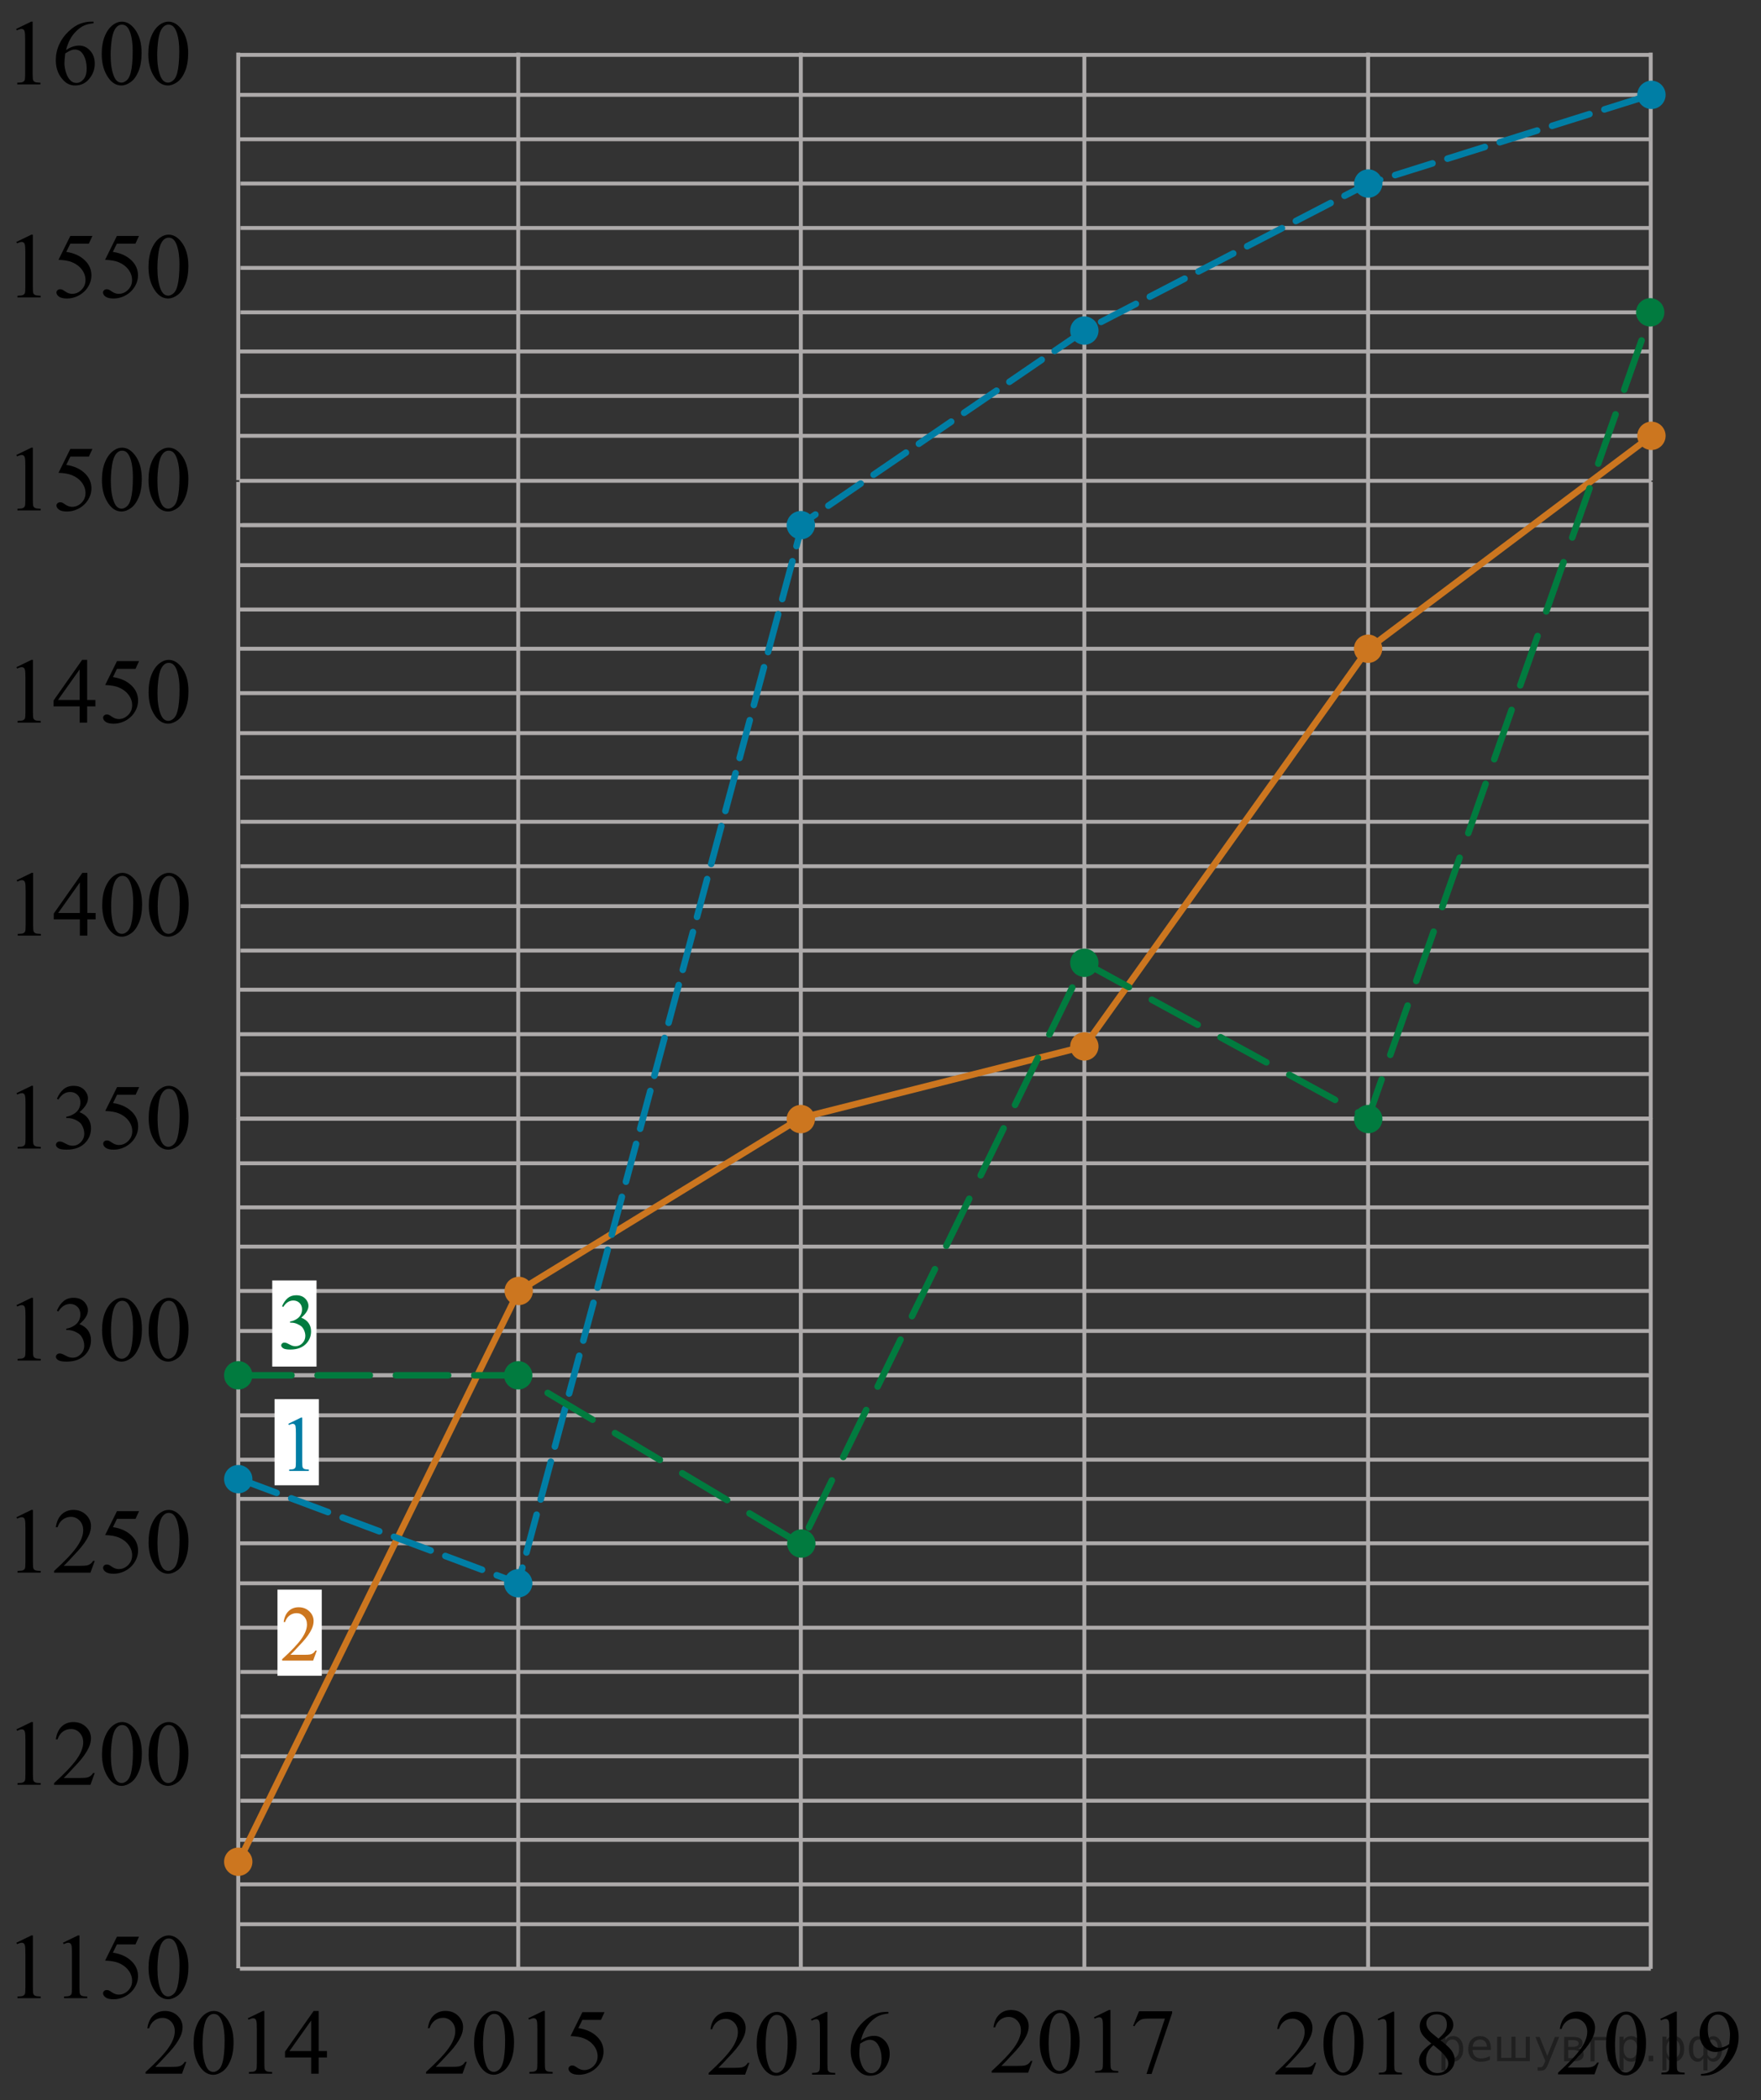 <?xml version="1.0" encoding="utf-8"?>
<!-- Generator: Adobe Illustrator 16.0.0, SVG Export Plug-In . SVG Version: 6.00 Build 0)  -->
<!DOCTYPE svg PUBLIC "-//W3C//DTD SVG 1.1//EN" "http://www.w3.org/Graphics/SVG/1.1/DTD/svg11.dtd">
<svg version="1.1" id="Слой_1" xmlns="http://www.w3.org/2000/svg" xmlns:xlink="http://www.w3.org/1999/xlink" x="0px" y="0px"
	 width="337.203px" height="402.082px" viewBox="109.213 -4.317 337.203 402.082"
	 enable-background="new 109.213 -4.317 337.203 402.082" xml:space="preserve">
<rect x="109.213" y="-4.317" width="337.203" height="402.082" fill="#333333" stroke="none"/>
<g>
	
		<line fill="none" stroke="#ADAAAA" stroke-width="0.75" stroke-miterlimit="10" x1="262.556" y1="209.73" x2="262.556" y2="372.726"/>
	
		<line fill="none" stroke="#ADAAAA" stroke-width="0.75" stroke-miterlimit="10" x1="208.442" y1="209.73" x2="208.442" y2="372.544"/>
	
		<line fill="none" stroke="#ADAAAA" stroke-width="0.75" stroke-miterlimit="10" x1="154.834" y1="209.73" x2="154.834" y2="372.544"/>
	<g>
		
			<line fill="none" stroke="#ADAAAA" stroke-width="0.75" stroke-miterlimit="10" x1="425.32" y1="218.413" x2="155.15" y2="218.413"/>
	</g>
	<g>
		
			<line fill="none" stroke="#ADAAAA" stroke-width="0.75" stroke-miterlimit="10" x1="425.207" y1="209.894" x2="155.15" y2="209.894"/>
	</g>
	<g>
		
			<line fill="none" stroke="#ADAAAA" stroke-width="0.75" stroke-miterlimit="10" x1="425.32" y1="356.476" x2="155.15" y2="356.476"/>
		
			<line fill="none" stroke="#ADAAAA" stroke-width="0.75" stroke-miterlimit="10" x1="425.32" y1="372.626" x2="155.15" y2="372.626"/>
		
			<line fill="none" stroke="#ADAAAA" stroke-width="0.75" stroke-miterlimit="10" x1="425.433" y1="324.314" x2="155.263" y2="324.314"/>
		
			<line fill="none" stroke="#ADAAAA" stroke-width="0.75" stroke-miterlimit="10" x1="425.433" y1="340.466" x2="155.263" y2="340.466"/>
	</g>
	<g>
		
			<line fill="none" stroke="#ADAAAA" stroke-width="0.75" stroke-miterlimit="10" x1="425.202" y1="291.169" x2="154.908" y2="291.169"/>
		
			<line fill="none" stroke="#ADAAAA" stroke-width="0.75" stroke-miterlimit="10" x1="425.202" y1="307.328" x2="154.908" y2="307.328"/>
		
			<line fill="none" stroke="#ADAAAA" stroke-width="0.75" stroke-miterlimit="10" x1="425.32" y1="259.011" x2="155.022" y2="259.011"/>
		
			<line fill="none" stroke="#ADAAAA" stroke-width="0.75" stroke-miterlimit="10" x1="425.32" y1="275.167" x2="155.022" y2="275.167"/>
	</g>
	
		<line fill="none" stroke="#ADAAAA" stroke-width="0.75" stroke-miterlimit="10" x1="425.433" y1="242.857" x2="155.15" y2="242.857"/>
	
		<line fill="none" stroke="#ADAAAA" stroke-width="0.75" stroke-miterlimit="10" x1="424.822" y1="259.011" x2="155.596" y2="259.011"/>
	
		<line fill="none" stroke="#ADAAAA" stroke-width="0.75" stroke-miterlimit="10" x1="425.433" y1="226.853" x2="155.15" y2="226.853"/>
	
		<line fill="none" stroke="#ADAAAA" stroke-width="0.75" stroke-miterlimit="10" x1="425.32" y1="347.957" x2="155.15" y2="347.957"/>
	
		<line fill="none" stroke="#ADAAAA" stroke-width="0.75" stroke-miterlimit="10" x1="425.433" y1="364.107" x2="155.15" y2="364.107"/>
	
		<line fill="none" stroke="#ADAAAA" stroke-width="0.75" stroke-miterlimit="10" x1="425.433" y1="315.806" x2="155.263" y2="315.806"/>
	
		<line fill="none" stroke="#ADAAAA" stroke-width="0.75" stroke-miterlimit="10" x1="425.202" y1="331.958" x2="155.263" y2="331.958"/>
	<g>
		
			<line fill="none" stroke="#ADAAAA" stroke-width="0.75" stroke-miterlimit="10" x1="425.32" y1="282.671" x2="154.908" y2="282.671"/>
		
			<line fill="none" stroke="#ADAAAA" stroke-width="0.75" stroke-miterlimit="10" x1="425.32" y1="298.826" x2="154.908" y2="298.826"/>
		
			<line fill="none" stroke="#ADAAAA" stroke-width="0.75" stroke-miterlimit="10" x1="425.433" y1="250.523" x2="155.025" y2="250.523"/>
		
			<line fill="none" stroke="#ADAAAA" stroke-width="0.75" stroke-miterlimit="10" x1="425.433" y1="266.671" x2="155.025" y2="266.671"/>
	</g>
	
		<line fill="none" stroke="#ADAAAA" stroke-width="0.75" stroke-miterlimit="10" x1="425.202" y1="234.371" x2="155.022" y2="234.371"/>
	
		<line fill="none" stroke="#ADAAAA" stroke-width="0.75" stroke-miterlimit="10" x1="316.849" y1="209.912" x2="316.849" y2="372.725"/>
	
		<line fill="none" stroke="#ADAAAA" stroke-width="0.75" stroke-miterlimit="10" x1="371.181" y1="209.73" x2="371.181" y2="372.725"/>
	
		<line fill="none" stroke="#ADAAAA" stroke-width="0.75" stroke-miterlimit="10" x1="425.298" y1="209.73" x2="425.298" y2="372.65"/>
</g>
<g>
	
		<line fill="none" stroke="#ADAAAA" stroke-width="0.75" stroke-miterlimit="10" x1="262.556" y1="87.958" x2="262.556" y2="209.949"/>
	
		<line fill="none" stroke="#ADAAAA" stroke-width="0.75" stroke-miterlimit="10" x1="208.442" y1="87.958" x2="208.442" y2="209.814"/>
	
		<line fill="none" stroke="#ADAAAA" stroke-width="0.75" stroke-miterlimit="10" x1="154.834" y1="87.958" x2="154.834" y2="209.814"/>
	<g>
		
			<line fill="none" stroke="#ADAAAA" stroke-width="0.75" stroke-miterlimit="10" x1="425.32" y1="193.699" x2="155.15" y2="193.699"/>
		
			<line fill="none" stroke="#ADAAAA" stroke-width="0.75" stroke-miterlimit="10" x1="425.32" y1="209.849" x2="155.15" y2="209.849"/>
		
			<line fill="none" stroke="#ADAAAA" stroke-width="0.75" stroke-miterlimit="10" x1="425.436" y1="161.537" x2="155.263" y2="161.537"/>
		
			<line fill="none" stroke="#ADAAAA" stroke-width="0.75" stroke-miterlimit="10" x1="425.436" y1="177.689" x2="155.263" y2="177.689"/>
	</g>
	<g>
		
			<line fill="none" stroke="#ADAAAA" stroke-width="0.75" stroke-miterlimit="10" x1="425.202" y1="128.394" x2="154.908" y2="128.394"/>
		
			<line fill="none" stroke="#ADAAAA" stroke-width="0.75" stroke-miterlimit="10" x1="425.202" y1="144.55" x2="154.908" y2="144.55"/>
		
			<line fill="none" stroke="#ADAAAA" stroke-width="0.75" stroke-miterlimit="10" x1="425.32" y1="96.234" x2="155.022" y2="96.234"/>
		
			<line fill="none" stroke="#ADAAAA" stroke-width="0.75" stroke-miterlimit="10" x1="425.32" y1="112.391" x2="155.022" y2="112.391"/>
	</g>
	
		<line fill="none" stroke="#ADAAAA" stroke-width="0.75" stroke-miterlimit="10" x1="424.822" y1="96.234" x2="155.596" y2="96.234"/>
	
		<line fill="none" stroke="#ADAAAA" stroke-width="0.75" stroke-miterlimit="10" x1="425.32" y1="185.181" x2="155.15" y2="185.181"/>
	
		<line fill="none" stroke="#ADAAAA" stroke-width="0.75" stroke-miterlimit="10" x1="425.436" y1="201.33" x2="155.15" y2="201.33"/>
	
		<line fill="none" stroke="#ADAAAA" stroke-width="0.75" stroke-miterlimit="10" x1="425.436" y1="153.028" x2="155.263" y2="153.028"/>
	
		<line fill="none" stroke="#ADAAAA" stroke-width="0.75" stroke-miterlimit="10" x1="425.202" y1="169.181" x2="155.263" y2="169.181"/>
	<g>
		
			<line fill="none" stroke="#ADAAAA" stroke-width="0.75" stroke-miterlimit="10" x1="425.32" y1="119.896" x2="154.908" y2="119.896"/>
		
			<line fill="none" stroke="#ADAAAA" stroke-width="0.75" stroke-miterlimit="10" x1="425.32" y1="136.048" x2="154.908" y2="136.048"/>
		
			<line fill="none" stroke="#ADAAAA" stroke-width="0.75" stroke-miterlimit="10" x1="425.436" y1="87.746" x2="155.025" y2="87.746"/>
		
			<line fill="none" stroke="#ADAAAA" stroke-width="0.75" stroke-miterlimit="10" x1="425.436" y1="103.896" x2="155.025" y2="103.896"/>
	</g>
	
		<line fill="none" stroke="#ADAAAA" stroke-width="0.75" stroke-miterlimit="10" x1="316.849" y1="88.093" x2="316.849" y2="209.947"/>
	
		<line fill="none" stroke="#ADAAAA" stroke-width="0.75" stroke-miterlimit="10" x1="371.181" y1="87.958" x2="371.181" y2="209.947"/>
	
		<line fill="none" stroke="#ADAAAA" stroke-width="0.75" stroke-miterlimit="10" x1="425.298" y1="87.958" x2="425.298" y2="209.892"/>
</g>
<g>
	
		<line fill="none" stroke="#ADAAAA" stroke-width="0.75" stroke-miterlimit="10" x1="262.556" y1="5.755" x2="262.556" y2="87.746"/>
	
		<line fill="none" stroke="#ADAAAA" stroke-width="0.75" stroke-miterlimit="10" x1="208.442" y1="5.755" x2="208.442" y2="87.611"/>
	
		<line fill="none" stroke="#ADAAAA" stroke-width="0.75" stroke-miterlimit="10" x1="154.834" y1="5.755" x2="154.834" y2="87.611"/>
	<g>
		
			<line fill="none" stroke="#ADAAAA" stroke-width="0.75" stroke-miterlimit="10" x1="425.32" y1="71.496" x2="155.15" y2="71.496"/>
		
			<line fill="none" stroke="#ADAAAA" stroke-width="0.75" stroke-miterlimit="10" x1="425.436" y1="39.334" x2="155.263" y2="39.334"/>
		
			<line fill="none" stroke="#ADAAAA" stroke-width="0.75" stroke-miterlimit="10" x1="425.436" y1="55.486" x2="155.263" y2="55.486"/>
	</g>
	<g>
		
			<line fill="none" stroke="#ADAAAA" stroke-width="0.75" stroke-miterlimit="10" x1="425.202" y1="6.191" x2="154.908" y2="6.191"/>
		
			<line fill="none" stroke="#ADAAAA" stroke-width="0.75" stroke-miterlimit="10" x1="425.202" y1="22.347" x2="154.908" y2="22.347"/>
	</g>
	<line fill="none" stroke="#ADAAAA" stroke-width="0.75" stroke-miterlimit="10" x1="425.32" y1="62.978" x2="155.15" y2="62.978"/>
	
		<line fill="none" stroke="#ADAAAA" stroke-width="0.75" stroke-miterlimit="10" x1="425.436" y1="79.127" x2="155.15" y2="79.127"/>
	
		<line fill="none" stroke="#ADAAAA" stroke-width="0.75" stroke-miterlimit="10" x1="425.436" y1="30.824" x2="155.263" y2="30.824"/>
	
		<line fill="none" stroke="#ADAAAA" stroke-width="0.75" stroke-miterlimit="10" x1="425.202" y1="46.978" x2="155.263" y2="46.978"/>
	<g>
		
			<line fill="none" stroke="#ADAAAA" stroke-width="0.75" stroke-miterlimit="10" x1="425.32" y1="13.845" x2="154.908" y2="13.845"/>
	</g>
	<line fill="none" stroke="#ADAAAA" stroke-width="0.75" stroke-miterlimit="10" x1="316.849" y1="5.89" x2="316.849" y2="87.743"/>
	
		<line fill="none" stroke="#ADAAAA" stroke-width="0.75" stroke-miterlimit="10" x1="371.181" y1="5.755" x2="371.181" y2="87.743"/>
	
		<line fill="none" stroke="#ADAAAA" stroke-width="0.75" stroke-miterlimit="10" x1="425.298" y1="5.755" x2="425.298" y2="87.689"/>
</g>
<circle fill="#007EA5" stroke="#007EA5" stroke-width="0.75" stroke-miterlimit="10" cx="154.834" cy="278.889" r="2.338"/>
<circle fill="#007EA5" stroke="#007EA5" stroke-width="0.75" stroke-miterlimit="10" cx="208.442" cy="298.826" r="2.338"/>
<circle fill="#007EA5" stroke="#007EA5" stroke-width="0.75" stroke-miterlimit="10" cx="262.556" cy="96.234" r="2.338"/>
<circle fill="#007EA5" stroke="#007EA5" stroke-width="0.75" stroke-miterlimit="10" cx="316.849" cy="58.978" r="2.338"/>
<circle fill="#007EA5" stroke="#007EA5" stroke-width="0.75" stroke-miterlimit="10" cx="371.21" cy="30.824" r="2.338"/>
<circle fill="#007EA5" stroke="#007EA5" stroke-width="0.75" stroke-miterlimit="10" cx="425.436" cy="13.845" r="2.338"/>
<circle fill="#017B3F" stroke="#017B3F" stroke-width="0.75" stroke-miterlimit="10" cx="154.834" cy="259.01" r="2.339"/>
<circle fill="#017B3F" stroke="#017B3F" stroke-width="0.75" stroke-miterlimit="10" cx="208.442" cy="259.01" r="2.338"/>
<circle fill="#017B3F" stroke="#017B3F" stroke-width="0.75" stroke-miterlimit="10" cx="262.653" cy="291.228" r="2.338"/>
<circle fill="#017B3F" stroke="#017B3F" stroke-width="0.75" stroke-miterlimit="10" cx="316.849" cy="180.027" r="2.338"/>
<circle fill="#017B3F" stroke="#017B3F" stroke-width="0.75" stroke-miterlimit="10" cx="371.21" cy="209.947" r="2.338"/>
<circle fill="#017B3F" stroke="#017B3F" stroke-width="0.75" stroke-miterlimit="10" cx="425.202" cy="55.486" r="2.338"/>
<circle fill="#CC761F" stroke="#CC761F" stroke-width="0.75" stroke-miterlimit="10" cx="208.539" cy="242.857" r="2.339"/>
<circle fill="#CC761F" stroke="#CC761F" stroke-width="0.75" stroke-miterlimit="10" cx="262.556" cy="209.95" r="2.338"/>
<circle fill="#CC761F" stroke="#CC761F" stroke-width="0.75" stroke-miterlimit="10" cx="316.849" cy="196.037" r="2.338"/>
<circle fill="#CC761F" stroke="#CC761F" stroke-width="0.75" stroke-miterlimit="10" cx="371.181" cy="119.896" r="2.338"/>
<circle fill="#CC761F" stroke="#CC761F" stroke-width="0.75" stroke-miterlimit="10" cx="425.436" cy="79.127" r="2.338"/>
<circle fill="#CC761F" stroke="#CC761F" stroke-width="0.75" stroke-miterlimit="10" cx="154.834" cy="352.146" r="2.338"/>
<polyline fill="none" stroke="#CC761F" stroke-width="1.25" stroke-linecap="round" stroke-linejoin="round" stroke-miterlimit="10" points="
	154.908,352.146 208.539,242.857 262.556,209.73 316.849,196.037 371.224,119.892 425.436,79.127 "/>
<polyline fill="none" stroke="#007EA5" stroke-width="1.25" stroke-linecap="round" stroke-linejoin="round" stroke-miterlimit="10" stroke-dasharray="7.5,3" points="
	155.15,278.889 208.442,298.826 262.894,95.882 316.849,58.978 371.21,30.824 425.32,13.845 "/>
<polyline fill="none" stroke="#017B3F" stroke-width="1.25" stroke-linecap="round" stroke-linejoin="round" stroke-miterlimit="10" stroke-dasharray="10,5" points="
	155.022,259.011 208.442,259.01 262.556,291.319 316.849,180.027 371.181,209.73 425.436,55.486 "/>
<g>
	<rect x="161.787" y="263.575" fill="#FFFFFF" width="8.48" height="16.492"/>
	<g>
		<g>
			<defs>
				<rect id="SVGID_1_" x="161.787" y="263.575" width="9.591" height="16.492"/>
			</defs>
			<clipPath id="SVGID_2_">
				<use xlink:href="#SVGID_1_"  overflow="visible"/>
			</clipPath>
			<g clip-path="url(#SVGID_2_)">
				<g enable-background="new    ">
					<path fill="#007EA5" d="M164.418,268.293l2.429-1.188h0.242v8.451c0,0.562,0.023,0.911,0.07,1.049s0.144,0.244,0.291,0.317
						c0.146,0.073,0.446,0.116,0.897,0.126v0.272h-3.753v-0.272c0.471-0.01,0.775-0.051,0.912-0.123
						c0.138-0.07,0.233-0.166,0.287-0.287c0.055-0.121,0.081-0.48,0.081-1.082v-5.402c0-0.729-0.024-1.195-0.073-1.402
						c-0.035-0.158-0.098-0.273-0.188-0.348c-0.092-0.073-0.2-0.11-0.328-0.11c-0.181,0-0.434,0.077-0.758,0.229L164.418,268.293z"
						/>
				</g>
			</g>
		</g>
	</g>
</g>
<g>
	<rect x="161.342" y="240.847" fill="#FFFFFF" width="8.481" height="16.492"/>
	<g>
		<g>
			<defs>
				<rect id="SVGID_3_" x="160.372" y="240.157" width="12.42" height="17.872"/>
			</defs>
			<clipPath id="SVGID_4_">
				<use xlink:href="#SVGID_3_"  overflow="visible"/>
			</clipPath>
			<g clip-path="url(#SVGID_4_)">
				<g enable-background="new    ">
					<path fill="#017B3F" d="M163.217,245.795c0.287-0.675,0.648-1.194,1.086-1.562c0.437-0.367,0.981-0.55,1.634-0.55
						c0.807,0,1.424,0.261,1.854,0.782c0.326,0.389,0.489,0.805,0.489,1.248c0,0.729-0.46,1.482-1.378,2.26
						c0.617,0.24,1.084,0.586,1.4,1.033c0.316,0.448,0.475,0.975,0.475,1.58c0,0.867-0.277,1.617-0.83,2.252
						c-0.723,0.827-1.768,1.24-3.136,1.24c-0.677,0-1.138-0.084-1.383-0.25c-0.245-0.168-0.367-0.348-0.367-0.539
						c0-0.143,0.058-0.269,0.174-0.377c0.116-0.108,0.255-0.162,0.418-0.162c0.124,0,0.25,0.02,0.378,0.059
						c0.084,0.025,0.274,0.114,0.571,0.27c0.296,0.154,0.501,0.248,0.615,0.277c0.184,0.054,0.379,0.08,0.586,0.08
						c0.504,0,0.942-0.193,1.315-0.582c0.373-0.39,0.56-0.85,0.56-1.381c0-0.389-0.086-0.769-0.26-1.138
						c-0.128-0.275-0.27-0.485-0.422-0.628c-0.213-0.196-0.504-0.375-0.875-0.535c-0.37-0.16-0.748-0.24-1.134-0.24h-0.237v-0.221
						c0.391-0.049,0.782-0.189,1.175-0.421c0.394-0.231,0.679-0.51,0.856-0.835c0.178-0.324,0.267-0.682,0.267-1.07
						c0-0.507-0.159-0.916-0.478-1.229c-0.319-0.313-0.716-0.469-1.189-0.469c-0.767,0-1.407,0.409-1.92,1.226L163.217,245.795z"/>
				</g>
			</g>
		</g>
	</g>
</g>
<g>
	<rect x="162.342" y="300.039" fill="#FFFFFF" width="8.481" height="16.492"/>
	<g>
		<g>
			<defs>
				<rect id="SVGID_5_" x="160.372" y="299.894" width="12.42" height="16.49"/>
			</defs>
			<clipPath id="SVGID_6_">
				<use xlink:href="#SVGID_5_"  overflow="visible"/>
			</clipPath>
			<g clip-path="url(#SVGID_6_)">
				<g enable-background="new    ">
					<path fill="#CC761F" d="M169.876,311.708l-0.704,1.926h-5.93v-0.273c1.744-1.584,2.972-2.879,3.684-3.883
						s1.067-1.921,1.067-2.752c0-0.635-0.195-1.156-0.586-1.565c-0.39-0.408-0.857-0.612-1.4-0.612
						c-0.494,0-0.938,0.144-1.331,0.432c-0.393,0.287-0.683,0.709-0.871,1.266h-0.274c0.124-0.91,0.441-1.609,0.953-2.096
						c0.511-0.488,1.15-0.731,1.916-0.731c0.816,0,1.496,0.261,2.043,0.782c0.545,0.521,0.818,1.137,0.818,1.846
						c0,0.507-0.119,1.014-0.355,1.521c-0.365,0.798-0.959,1.642-1.779,2.532c-1.23,1.338-1.999,2.145-2.305,2.42h2.624
						c0.534,0,0.908-0.02,1.123-0.059s0.409-0.119,0.582-0.24c0.174-0.12,0.324-0.291,0.453-0.512H169.876z"/>
				</g>
			</g>
		</g>
	</g>
</g>
<g>
	<defs>
		<polygon id="SVGID_7_" points="109.241,383.134 149.772,383.134 149.772,362.119 109.241,362.119 109.241,383.134 		"/>
	</defs>
	<clipPath id="SVGID_8_">
		<use xlink:href="#SVGID_7_"  overflow="visible"/>
	</clipPath>
	<g clip-path="url(#SVGID_8_)">
		<path d="M112.349,367.652l2.874-1.397h0.287v9.94c0,0.66,0.027,1.071,0.083,1.233c0.055,0.162,0.169,0.286,0.344,0.373
			c0.174,0.087,0.528,0.136,1.063,0.147v0.321h-4.441v-0.321c0.558-0.012,0.917-0.06,1.08-0.144
			c0.162-0.083,0.275-0.196,0.339-0.338c0.064-0.143,0.097-0.566,0.097-1.272v-6.355c0-0.856-0.029-1.406-0.088-1.649
			c-0.04-0.185-0.114-0.321-0.222-0.408c-0.107-0.086-0.236-0.13-0.388-0.13c-0.215,0-0.514,0.09-0.896,0.27L112.349,367.652z"/>
		<path d="M121.266,367.652l2.874-1.397h0.287v9.94c0,0.66,0.027,1.071,0.083,1.233c0.055,0.162,0.169,0.286,0.344,0.373
			c0.174,0.087,0.528,0.136,1.063,0.147v0.321h-4.441v-0.321c0.558-0.012,0.917-0.06,1.08-0.144
			c0.162-0.083,0.275-0.196,0.339-0.338c0.064-0.143,0.097-0.566,0.097-1.272v-6.355c0-0.856-0.029-1.406-0.088-1.649
			c-0.04-0.185-0.114-0.321-0.222-0.408c-0.107-0.086-0.236-0.13-0.388-0.13c-0.215,0-0.514,0.09-0.896,0.27L121.266,367.652z"/>
		<path d="M135.834,366.497l-0.679,1.476h-3.554l-0.774,1.58c1.538,0.226,2.757,0.796,3.657,1.71
			c0.771,0.788,1.158,1.714,1.158,2.778c0,0.62-0.126,1.192-0.379,1.72c-0.253,0.526-0.57,0.975-0.953,1.346
			c-0.384,0.37-0.811,0.668-1.28,0.894c-0.668,0.318-1.353,0.478-2.056,0.478c-0.708,0-1.223-0.12-1.545-0.36
			c-0.322-0.239-0.483-0.505-0.483-0.794c0-0.162,0.066-0.306,0.2-0.43c0.134-0.125,0.302-0.187,0.505-0.187
			c0.151,0,0.283,0.022,0.396,0.069c0.113,0.046,0.306,0.165,0.579,0.355c0.436,0.302,0.876,0.452,1.323,0.452
			c0.68,0,1.275-0.257,1.79-0.769c0.514-0.513,0.771-1.136,0.771-1.871c0-0.712-0.229-1.376-0.688-1.992
			c-0.458-0.617-1.091-1.093-1.898-1.429c-0.633-0.261-1.494-0.411-2.586-0.451l2.264-4.575H135.834z"/>
		<path d="M137.654,372.452c0-1.343,0.203-2.498,0.609-3.468s0.946-1.691,1.62-2.166c0.522-0.377,1.062-0.564,1.619-0.564
			c0.905,0,1.719,0.46,2.438,1.38c0.899,1.141,1.35,2.686,1.35,4.637c0,1.366-0.197,2.526-0.592,3.481
			c-0.396,0.955-0.898,1.648-1.512,2.079c-0.612,0.432-1.203,0.646-1.771,0.646c-1.126,0-2.063-0.662-2.813-1.988
			C137.97,375.373,137.654,374.028,137.654,372.452z M139.361,372.67c0,1.62,0.2,2.943,0.601,3.968
			c0.331,0.862,0.824,1.293,1.48,1.293c0.313,0,0.639-0.14,0.975-0.421c0.337-0.28,0.593-0.751,0.767-1.411
			c0.267-0.995,0.4-2.398,0.4-4.21c0-1.343-0.139-2.463-0.418-3.36c-0.209-0.666-0.479-1.138-0.81-1.415
			c-0.238-0.191-0.525-0.287-0.862-0.287c-0.395,0-0.746,0.177-1.054,0.53c-0.418,0.48-0.702,1.235-0.854,2.266
			C139.436,370.653,139.361,371.668,139.361,372.67z"/>
	</g>
</g>
<g>
	<defs>
		<polygon id="SVGID_9_" points="109.237,342.265 149.769,342.265 149.769,321.251 109.237,321.251 109.237,342.265 		"/>
	</defs>
	<clipPath id="SVGID_10_">
		<use xlink:href="#SVGID_9_"  overflow="visible"/>
	</clipPath>
	<g clip-path="url(#SVGID_10_)">
		<path d="M112.354,326.795l2.874-1.397h0.287v9.94c0,0.66,0.027,1.071,0.083,1.233c0.055,0.162,0.169,0.286,0.344,0.373
			c0.174,0.087,0.528,0.136,1.063,0.147v0.321h-4.441v-0.321c0.558-0.012,0.917-0.06,1.08-0.144
			c0.162-0.083,0.275-0.196,0.339-0.338c0.064-0.143,0.097-0.566,0.097-1.272v-6.355c0-0.856-0.029-1.406-0.088-1.649
			c-0.04-0.185-0.114-0.321-0.222-0.408c-0.107-0.086-0.236-0.13-0.388-0.13c-0.215,0-0.514,0.09-0.896,0.27L112.354,326.795z"/>
		<path d="M127.358,335.148l-0.827,2.266h-6.967v-0.321c2.05-1.863,3.492-3.386,4.328-4.566s1.254-2.261,1.254-3.238
			c0-0.747-0.229-1.36-0.688-1.841c-0.459-0.48-1.008-0.721-1.646-0.721c-0.58,0-1.102,0.169-1.563,0.508
			c-0.462,0.339-0.803,0.835-1.023,1.489h-0.322c0.146-1.071,0.519-1.893,1.119-2.466s1.351-0.859,2.251-0.859
			c0.958,0,1.758,0.307,2.398,0.92c0.642,0.613,0.963,1.337,0.963,2.171c0,0.596-0.14,1.192-0.418,1.788
			c-0.43,0.938-1.127,1.931-2.09,2.979c-1.445,1.574-2.349,2.523-2.708,2.848h3.082c0.627,0,1.066-0.023,1.319-0.07
			c0.253-0.046,0.48-0.14,0.684-0.282c0.203-0.142,0.38-0.343,0.531-0.603H127.358z"/>
		<path d="M128.743,331.596c0-1.343,0.203-2.498,0.609-3.468s0.946-1.691,1.62-2.166c0.522-0.377,1.062-0.564,1.619-0.564
			c0.905,0,1.719,0.46,2.438,1.38c0.899,1.141,1.35,2.686,1.35,4.637c0,1.366-0.197,2.526-0.592,3.481
			c-0.396,0.955-0.898,1.648-1.512,2.079c-0.612,0.432-1.203,0.646-1.771,0.646c-1.126,0-2.063-0.662-2.813-1.988
			C129.06,334.517,128.743,333.171,128.743,331.596z M130.45,331.814c0,1.62,0.2,2.943,0.601,3.968
			c0.331,0.862,0.824,1.293,1.48,1.293c0.313,0,0.639-0.14,0.975-0.421c0.337-0.28,0.593-0.751,0.767-1.411
			c0.267-0.995,0.4-2.398,0.4-4.21c0-1.343-0.139-2.463-0.418-3.36c-0.209-0.666-0.479-1.138-0.81-1.415
			c-0.238-0.191-0.525-0.287-0.862-0.287c-0.395,0-0.746,0.177-1.054,0.53c-0.418,0.48-0.702,1.235-0.854,2.266
			C130.525,329.796,130.45,330.812,130.45,331.814z"/>
		<path d="M137.659,331.596c0-1.343,0.203-2.498,0.609-3.468s0.946-1.691,1.62-2.166c0.522-0.377,1.062-0.564,1.619-0.564
			c0.905,0,1.719,0.46,2.438,1.38c0.899,1.141,1.35,2.686,1.35,4.637c0,1.366-0.197,2.526-0.592,3.481
			c-0.396,0.955-0.898,1.648-1.512,2.079c-0.612,0.432-1.203,0.646-1.771,0.646c-1.126,0-2.063-0.662-2.813-1.988
			C137.976,334.517,137.659,333.171,137.659,331.596z M139.366,331.814c0,1.62,0.2,2.943,0.601,3.968
			c0.331,0.862,0.824,1.293,1.48,1.293c0.313,0,0.639-0.14,0.975-0.421c0.337-0.28,0.593-0.751,0.767-1.411
			c0.267-0.995,0.4-2.398,0.4-4.21c0-1.343-0.139-2.463-0.418-3.36c-0.209-0.666-0.479-1.138-0.81-1.415
			c-0.238-0.191-0.525-0.287-0.862-0.287c-0.395,0-0.746,0.177-1.054,0.53c-0.418,0.48-0.702,1.235-0.854,2.266
			C139.441,329.796,139.366,330.812,139.366,331.814z"/>
	</g>
</g>
<g>
	<defs>
		<polygon id="SVGID_11_" points="109.237,301.644 149.769,301.644 149.769,280.63 109.237,280.63 109.237,301.644 		"/>
	</defs>
	<clipPath id="SVGID_12_">
		<use xlink:href="#SVGID_11_"  overflow="visible"/>
	</clipPath>
	<g clip-path="url(#SVGID_12_)">
		<path d="M112.354,286.177l2.874-1.397h0.287v9.94c0,0.66,0.027,1.071,0.083,1.233c0.055,0.162,0.169,0.286,0.344,0.373
			c0.174,0.087,0.528,0.136,1.063,0.147v0.321h-4.441v-0.321c0.558-0.012,0.917-0.06,1.08-0.144
			c0.162-0.083,0.275-0.196,0.339-0.338c0.064-0.143,0.097-0.566,0.097-1.272v-6.355c0-0.856-0.029-1.406-0.088-1.649
			c-0.04-0.185-0.114-0.321-0.222-0.408c-0.107-0.086-0.236-0.13-0.388-0.13c-0.215,0-0.514,0.09-0.896,0.27L112.354,286.177z"/>
		<path d="M127.358,294.53l-0.827,2.266h-6.967v-0.321c2.05-1.863,3.492-3.386,4.328-4.566s1.254-2.261,1.254-3.238
			c0-0.747-0.229-1.36-0.688-1.841c-0.459-0.48-1.008-0.721-1.646-0.721c-0.58,0-1.102,0.169-1.563,0.508
			c-0.462,0.339-0.803,0.835-1.023,1.489h-0.322c0.146-1.071,0.519-1.893,1.119-2.466s1.351-0.859,2.251-0.859
			c0.958,0,1.758,0.307,2.398,0.92c0.642,0.613,0.963,1.337,0.963,2.171c0,0.596-0.14,1.192-0.418,1.788
			c-0.43,0.938-1.127,1.931-2.09,2.979c-1.445,1.574-2.349,2.523-2.708,2.848h3.082c0.627,0,1.066-0.023,1.319-0.07
			c0.253-0.046,0.48-0.14,0.684-0.282c0.203-0.142,0.38-0.343,0.531-0.603H127.358z"/>
		<path d="M135.84,285.023l-0.679,1.476h-3.554l-0.774,1.58c1.538,0.226,2.757,0.796,3.657,1.71
			c0.771,0.788,1.158,1.714,1.158,2.778c0,0.62-0.126,1.192-0.379,1.72c-0.253,0.526-0.57,0.975-0.953,1.346
			c-0.384,0.37-0.811,0.668-1.28,0.894c-0.668,0.318-1.353,0.478-2.056,0.478c-0.708,0-1.223-0.12-1.545-0.36
			c-0.322-0.239-0.483-0.505-0.483-0.794c0-0.162,0.066-0.306,0.2-0.43c0.134-0.125,0.302-0.187,0.505-0.187
			c0.151,0,0.283,0.022,0.396,0.069c0.113,0.046,0.306,0.165,0.579,0.355c0.436,0.302,0.876,0.452,1.323,0.452
			c0.68,0,1.275-0.257,1.79-0.769c0.514-0.513,0.771-1.136,0.771-1.871c0-0.712-0.229-1.376-0.688-1.992
			c-0.458-0.617-1.091-1.093-1.898-1.429c-0.633-0.261-1.494-0.411-2.586-0.451l2.264-4.575H135.84z"/>
		<path d="M137.659,290.978c0-1.343,0.203-2.498,0.609-3.468s0.946-1.691,1.62-2.166c0.522-0.377,1.062-0.564,1.619-0.564
			c0.905,0,1.719,0.46,2.438,1.38c0.899,1.141,1.35,2.686,1.35,4.637c0,1.366-0.197,2.526-0.592,3.481
			c-0.396,0.955-0.898,1.648-1.512,2.079c-0.612,0.432-1.203,0.646-1.771,0.646c-1.126,0-2.063-0.662-2.813-1.988
			C137.976,293.899,137.659,292.553,137.659,290.978z M139.366,291.196c0,1.62,0.2,2.943,0.601,3.968
			c0.331,0.862,0.824,1.293,1.48,1.293c0.313,0,0.639-0.14,0.975-0.421c0.337-0.28,0.593-0.751,0.767-1.411
			c0.267-0.995,0.4-2.398,0.4-4.21c0-1.343-0.139-2.463-0.418-3.36c-0.209-0.666-0.479-1.138-0.81-1.415
			c-0.238-0.191-0.525-0.287-0.862-0.287c-0.395,0-0.746,0.177-1.054,0.53c-0.418,0.48-0.702,1.235-0.854,2.266
			C139.441,289.178,139.366,290.194,139.366,291.196z"/>
	</g>
</g>
<g>
	<defs>
		<polygon id="SVGID_13_" points="109.259,261.03 149.79,261.03 149.79,240.015 109.259,240.015 109.259,261.03 		"/>
	</defs>
	<clipPath id="SVGID_14_">
		<use xlink:href="#SVGID_13_"  overflow="visible"/>
	</clipPath>
	<g clip-path="url(#SVGID_14_)">
		<path d="M112.367,245.564l2.874-1.397h0.287v9.94c0,0.66,0.027,1.071,0.083,1.233c0.055,0.162,0.169,0.286,0.344,0.373
			c0.174,0.087,0.528,0.136,1.063,0.147v0.321h-4.441v-0.321c0.558-0.012,0.917-0.06,1.08-0.144
			c0.162-0.083,0.275-0.196,0.339-0.338c0.064-0.143,0.097-0.566,0.097-1.272v-6.355c0-0.856-0.029-1.406-0.088-1.649
			c-0.04-0.185-0.114-0.321-0.222-0.408c-0.107-0.086-0.236-0.13-0.388-0.13c-0.215,0-0.514,0.09-0.896,0.27L112.367,245.564z"/>
		<path d="M120.1,246.649c0.337-0.793,0.763-1.404,1.276-1.836c0.514-0.431,1.153-0.646,1.92-0.646c0.946,0,1.672,0.307,2.177,0.92
			c0.383,0.457,0.575,0.946,0.575,1.468c0,0.856-0.54,1.742-1.62,2.656c0.726,0.283,1.274,0.688,1.646,1.216
			c0.372,0.526,0.558,1.146,0.558,1.857c0,1.019-0.325,1.901-0.976,2.648c-0.848,0.973-2.075,1.458-3.684,1.458
			c-0.795,0-1.336-0.098-1.624-0.295c-0.287-0.196-0.431-0.408-0.431-0.634c0-0.168,0.068-0.315,0.205-0.442
			c0.136-0.128,0.3-0.191,0.491-0.191c0.146,0,0.294,0.023,0.444,0.069c0.099,0.029,0.322,0.135,0.671,0.317
			c0.348,0.182,0.589,0.291,0.723,0.325c0.215,0.063,0.444,0.096,0.688,0.096c0.593,0,1.107-0.229,1.546-0.686
			c0.438-0.458,0.657-0.999,0.657-1.624c0-0.457-0.102-0.903-0.305-1.337c-0.15-0.324-0.316-0.57-0.496-0.738
			c-0.25-0.231-0.592-0.441-1.027-0.629c-0.436-0.188-0.88-0.282-1.333-0.282h-0.278v-0.261c0.459-0.058,0.919-0.223,1.38-0.495
			c0.462-0.271,0.797-0.599,1.006-0.98s0.313-0.802,0.313-1.259c0-0.597-0.187-1.078-0.562-1.446
			c-0.374-0.367-0.84-0.551-1.397-0.551c-0.899,0-1.651,0.48-2.255,1.441L120.1,246.649z"/>
		<path d="M128.756,250.365c0-1.343,0.203-2.498,0.609-3.468s0.946-1.691,1.62-2.166c0.522-0.377,1.062-0.564,1.619-0.564
			c0.905,0,1.719,0.46,2.438,1.38c0.899,1.141,1.35,2.686,1.35,4.637c0,1.366-0.197,2.526-0.592,3.481
			c-0.396,0.955-0.898,1.648-1.512,2.079c-0.612,0.432-1.203,0.646-1.771,0.646c-1.126,0-2.063-0.662-2.813-1.988
			C129.072,253.285,128.756,251.94,128.756,250.365z M130.463,250.582c0,1.62,0.2,2.943,0.601,3.968
			c0.331,0.862,0.824,1.293,1.48,1.293c0.313,0,0.639-0.14,0.975-0.421c0.337-0.28,0.593-0.751,0.767-1.411
			c0.267-0.995,0.4-2.398,0.4-4.21c0-1.343-0.139-2.463-0.418-3.36c-0.209-0.666-0.479-1.138-0.81-1.415
			c-0.238-0.191-0.525-0.287-0.862-0.287c-0.395,0-0.746,0.177-1.054,0.53c-0.418,0.48-0.702,1.235-0.854,2.266
			C130.538,248.565,130.463,249.58,130.463,250.582z"/>
		<path d="M137.672,250.365c0-1.343,0.203-2.498,0.609-3.468s0.946-1.691,1.62-2.166c0.522-0.377,1.062-0.564,1.619-0.564
			c0.905,0,1.719,0.46,2.438,1.38c0.899,1.141,1.35,2.686,1.35,4.637c0,1.366-0.197,2.526-0.592,3.481
			c-0.396,0.955-0.898,1.648-1.512,2.079c-0.612,0.432-1.203,0.646-1.771,0.646c-1.126,0-2.063-0.662-2.813-1.988
			C137.988,253.285,137.672,251.94,137.672,250.365z M139.379,250.582c0,1.62,0.2,2.943,0.601,3.968
			c0.331,0.862,0.824,1.293,1.48,1.293c0.313,0,0.639-0.14,0.975-0.421c0.337-0.28,0.593-0.751,0.767-1.411
			c0.267-0.995,0.4-2.398,0.4-4.21c0-1.343-0.139-2.463-0.418-3.36c-0.209-0.666-0.479-1.138-0.81-1.415
			c-0.238-0.191-0.525-0.287-0.862-0.287c-0.395,0-0.746,0.177-1.054,0.53c-0.418,0.48-0.702,1.235-0.854,2.266
			C139.454,248.565,139.379,249.58,139.379,250.582z"/>
	</g>
</g>
<g>
	<defs>
		<polygon id="SVGID_15_" points="109.258,220.456 149.791,220.456 149.791,199.444 109.258,199.444 109.258,220.456 		"/>
	</defs>
	<clipPath id="SVGID_16_">
		<use xlink:href="#SVGID_15_"  overflow="visible"/>
	</clipPath>
	<g clip-path="url(#SVGID_16_)">
		<path d="M112.375,204.98l2.874-1.397h0.287v9.94c0,0.66,0.027,1.071,0.083,1.233c0.055,0.162,0.169,0.286,0.344,0.373
			c0.174,0.087,0.528,0.136,1.063,0.147v0.321h-4.441v-0.321c0.558-0.012,0.917-0.06,1.08-0.144
			c0.162-0.083,0.275-0.196,0.339-0.338c0.064-0.143,0.097-0.566,0.097-1.272v-6.355c0-0.856-0.029-1.406-0.088-1.649
			c-0.04-0.185-0.114-0.321-0.222-0.408c-0.107-0.086-0.236-0.13-0.388-0.13c-0.215,0-0.514,0.09-0.896,0.27L112.375,204.98z"/>
		<path d="M120.108,206.065c0.337-0.793,0.763-1.404,1.276-1.836c0.514-0.431,1.153-0.646,1.92-0.646
			c0.946,0,1.672,0.307,2.177,0.92c0.383,0.457,0.575,0.946,0.575,1.468c0,0.856-0.54,1.742-1.62,2.656
			c0.726,0.283,1.274,0.688,1.646,1.216c0.372,0.526,0.558,1.146,0.558,1.857c0,1.019-0.325,1.901-0.976,2.648
			c-0.848,0.973-2.075,1.458-3.684,1.458c-0.795,0-1.336-0.098-1.624-0.295c-0.287-0.196-0.431-0.408-0.431-0.634
			c0-0.168,0.068-0.315,0.205-0.442c0.136-0.128,0.3-0.191,0.491-0.191c0.146,0,0.294,0.023,0.444,0.069
			c0.099,0.029,0.322,0.135,0.671,0.317c0.348,0.182,0.589,0.291,0.723,0.325c0.215,0.063,0.444,0.096,0.688,0.096
			c0.593,0,1.107-0.229,1.546-0.686c0.438-0.458,0.657-0.999,0.657-1.624c0-0.457-0.102-0.903-0.305-1.337
			c-0.15-0.324-0.316-0.57-0.496-0.738c-0.25-0.231-0.592-0.441-1.027-0.629c-0.436-0.188-0.88-0.282-1.333-0.282h-0.278v-0.261
			c0.459-0.058,0.919-0.223,1.38-0.495c0.462-0.271,0.797-0.599,1.006-0.98s0.313-0.802,0.313-1.259
			c0-0.597-0.187-1.078-0.562-1.446c-0.374-0.367-0.84-0.551-1.397-0.551c-0.899,0-1.651,0.48-2.255,1.441L120.108,206.065z"/>
		<path d="M135.861,203.825l-0.679,1.476h-3.554l-0.774,1.58c1.538,0.226,2.757,0.796,3.657,1.71
			c0.771,0.788,1.158,1.714,1.158,2.778c0,0.62-0.126,1.192-0.379,1.72c-0.253,0.526-0.57,0.975-0.953,1.346
			c-0.384,0.37-0.811,0.668-1.28,0.894c-0.668,0.318-1.353,0.478-2.056,0.478c-0.708,0-1.223-0.12-1.545-0.36
			c-0.322-0.239-0.483-0.505-0.483-0.794c0-0.162,0.066-0.306,0.2-0.43c0.134-0.125,0.302-0.187,0.505-0.187
			c0.151,0,0.283,0.022,0.396,0.069c0.113,0.046,0.306,0.165,0.579,0.355c0.436,0.302,0.876,0.452,1.323,0.452
			c0.68,0,1.275-0.257,1.79-0.769c0.514-0.513,0.771-1.136,0.771-1.871c0-0.712-0.229-1.376-0.688-1.992
			c-0.458-0.617-1.091-1.093-1.898-1.429c-0.633-0.261-1.494-0.411-2.586-0.451l2.264-4.575H135.861z"/>
		<path d="M137.68,209.781c0-1.343,0.203-2.498,0.609-3.468s0.946-1.691,1.62-2.166c0.522-0.377,1.062-0.564,1.619-0.564
			c0.905,0,1.719,0.46,2.438,1.38c0.899,1.141,1.35,2.686,1.35,4.637c0,1.366-0.197,2.526-0.592,3.481
			c-0.396,0.955-0.898,1.648-1.512,2.079c-0.612,0.432-1.203,0.646-1.771,0.646c-1.126,0-2.063-0.662-2.813-1.988
			C137.997,212.701,137.68,211.356,137.68,209.781z M139.387,209.998c0,1.62,0.2,2.943,0.601,3.968
			c0.331,0.862,0.824,1.293,1.48,1.293c0.313,0,0.639-0.14,0.975-0.421c0.337-0.28,0.593-0.751,0.767-1.411
			c0.267-0.995,0.4-2.398,0.4-4.21c0-1.343-0.139-2.463-0.418-3.36c-0.209-0.666-0.479-1.138-0.81-1.415
			c-0.238-0.191-0.525-0.287-0.862-0.287c-0.395,0-0.746,0.177-1.054,0.53c-0.418,0.48-0.702,1.235-0.854,2.266
			C139.462,207.981,139.387,208.996,139.387,209.998z"/>
	</g>
</g>
<g>
	<defs>
		<polygon id="SVGID_17_" points="109.279,179.688 149.811,179.688 149.811,158.675 109.279,158.675 109.279,179.688 		"/>
	</defs>
	<clipPath id="SVGID_18_">
		<use xlink:href="#SVGID_17_"  overflow="visible"/>
	</clipPath>
	<g clip-path="url(#SVGID_18_)">
		<path d="M112.398,164.207l2.874-1.397h0.287v9.94c0,0.66,0.027,1.071,0.083,1.233c0.055,0.162,0.169,0.286,0.344,0.373
			c0.174,0.087,0.528,0.136,1.063,0.147v0.321h-4.441v-0.321c0.558-0.012,0.917-0.06,1.08-0.144
			c0.162-0.083,0.275-0.196,0.339-0.338c0.064-0.143,0.097-0.566,0.097-1.272v-6.355c0-0.856-0.029-1.406-0.088-1.649
			c-0.04-0.185-0.114-0.321-0.222-0.408c-0.107-0.086-0.236-0.13-0.388-0.13c-0.215,0-0.514,0.09-0.896,0.27L112.398,164.207z"/>
		<path d="M127.524,170.485v1.232h-1.585v3.108h-1.437v-3.108h-4.999v-1.111l5.478-7.796h0.958v7.675H127.524z M124.503,170.485
			v-5.843l-4.146,5.843H124.503z"/>
		<path d="M128.787,169.008c0-1.343,0.203-2.498,0.609-3.468s0.946-1.691,1.62-2.166c0.522-0.377,1.062-0.564,1.619-0.564
			c0.905,0,1.719,0.46,2.438,1.38c0.899,1.141,1.35,2.686,1.35,4.637c0,1.366-0.197,2.526-0.592,3.481
			c-0.396,0.955-0.898,1.648-1.512,2.079c-0.612,0.432-1.203,0.646-1.771,0.646c-1.126,0-2.063-0.662-2.813-1.988
			C129.104,171.929,128.787,170.583,128.787,169.008z M130.494,169.226c0,1.62,0.2,2.943,0.601,3.968
			c0.331,0.862,0.824,1.293,1.48,1.293c0.313,0,0.639-0.14,0.975-0.421c0.337-0.28,0.593-0.751,0.767-1.411
			c0.267-0.995,0.4-2.398,0.4-4.21c0-1.343-0.139-2.463-0.418-3.36c-0.209-0.666-0.479-1.138-0.81-1.415
			c-0.238-0.191-0.525-0.287-0.862-0.287c-0.395,0-0.746,0.177-1.054,0.53c-0.418,0.48-0.702,1.235-0.854,2.266
			C130.569,167.208,130.494,168.224,130.494,169.226z"/>
		<path d="M137.703,169.008c0-1.343,0.203-2.498,0.609-3.468s0.946-1.691,1.62-2.166c0.522-0.377,1.062-0.564,1.619-0.564
			c0.905,0,1.719,0.46,2.438,1.38c0.899,1.141,1.35,2.686,1.35,4.637c0,1.366-0.197,2.526-0.592,3.481
			c-0.396,0.955-0.898,1.648-1.512,2.079c-0.612,0.432-1.203,0.646-1.771,0.646c-1.126,0-2.063-0.662-2.813-1.988
			C138.02,171.929,137.703,170.583,137.703,169.008z M139.41,169.226c0,1.62,0.2,2.943,0.601,3.968
			c0.331,0.862,0.824,1.293,1.48,1.293c0.313,0,0.639-0.14,0.975-0.421c0.337-0.28,0.593-0.751,0.767-1.411
			c0.267-0.995,0.4-2.398,0.4-4.21c0-1.343-0.139-2.463-0.418-3.36c-0.209-0.666-0.479-1.138-0.81-1.415
			c-0.238-0.191-0.525-0.287-0.862-0.287c-0.395,0-0.746,0.177-1.054,0.53c-0.418,0.48-0.702,1.235-0.854,2.266
			C139.485,167.208,139.41,168.224,139.41,169.226z"/>
	</g>
</g>
<g>
	<defs>
		<polygon id="SVGID_19_" points="109.251,138.889 149.783,138.889 149.783,117.875 109.251,117.875 109.251,138.889 		"/>
	</defs>
	<clipPath id="SVGID_20_">
		<use xlink:href="#SVGID_19_"  overflow="visible"/>
	</clipPath>
	<g clip-path="url(#SVGID_20_)">
		<path d="M112.357,123.423l2.874-1.397h0.287v9.94c0,0.66,0.027,1.071,0.083,1.233c0.055,0.162,0.169,0.286,0.344,0.373
			c0.174,0.087,0.528,0.136,1.063,0.147v0.321h-4.441v-0.321c0.558-0.012,0.917-0.06,1.08-0.144
			c0.162-0.083,0.275-0.196,0.339-0.338c0.064-0.143,0.097-0.566,0.097-1.272v-6.355c0-0.856-0.029-1.406-0.088-1.649
			c-0.04-0.185-0.114-0.321-0.222-0.408s-0.236-0.13-0.388-0.13c-0.215,0-0.514,0.09-0.896,0.27L112.357,123.423z"/>
		<path d="M127.483,129.7v1.232h-1.585v3.108h-1.437v-3.108h-4.999v-1.111l5.478-7.796h0.958v7.675H127.483z M124.462,129.7v-5.843
			l-4.146,5.843H124.462z"/>
		<path d="M135.843,122.268l-0.679,1.476h-3.554l-0.774,1.58c1.538,0.226,2.757,0.796,3.657,1.71
			c0.771,0.788,1.158,1.714,1.158,2.778c0,0.62-0.126,1.192-0.379,1.72c-0.253,0.526-0.57,0.975-0.953,1.346
			c-0.384,0.37-0.811,0.668-1.28,0.894c-0.668,0.318-1.353,0.478-2.056,0.478c-0.708,0-1.223-0.12-1.545-0.36
			c-0.322-0.239-0.483-0.505-0.483-0.794c0-0.162,0.066-0.306,0.2-0.43c0.134-0.125,0.302-0.187,0.505-0.187
			c0.151,0,0.283,0.022,0.396,0.069c0.113,0.046,0.306,0.165,0.579,0.355c0.436,0.302,0.876,0.452,1.323,0.452
			c0.68,0,1.275-0.257,1.79-0.769c0.514-0.513,0.771-1.136,0.771-1.871c0-0.712-0.229-1.376-0.688-1.992
			c-0.458-0.617-1.091-1.093-1.898-1.429c-0.633-0.261-1.494-0.411-2.586-0.451l2.264-4.575H135.843z"/>
		<path d="M137.662,128.223c0-1.343,0.203-2.498,0.609-3.468s0.946-1.691,1.62-2.166c0.522-0.377,1.062-0.564,1.619-0.564
			c0.905,0,1.719,0.46,2.438,1.38c0.899,1.141,1.35,2.686,1.35,4.637c0,1.366-0.197,2.526-0.592,3.481
			c-0.396,0.955-0.898,1.648-1.512,2.079c-0.612,0.432-1.203,0.646-1.771,0.646c-1.126,0-2.063-0.662-2.813-1.988
			C137.979,131.144,137.662,129.799,137.662,128.223z M139.369,128.441c0,1.62,0.2,2.943,0.601,3.968
			c0.331,0.862,0.824,1.293,1.48,1.293c0.313,0,0.639-0.14,0.975-0.421c0.337-0.28,0.593-0.751,0.767-1.411
			c0.267-0.995,0.4-2.398,0.4-4.21c0-1.343-0.139-2.463-0.418-3.36c-0.209-0.666-0.479-1.138-0.81-1.415
			c-0.238-0.191-0.525-0.287-0.862-0.287c-0.395,0-0.746,0.177-1.054,0.53c-0.418,0.48-0.702,1.235-0.854,2.266
			C139.444,126.424,139.369,127.439,139.369,128.441z"/>
	</g>
</g>
<g>
	<defs>
		<polygon id="SVGID_21_" points="109.251,98.253 149.781,98.253 149.781,77.24 109.251,77.24 109.251,98.253 		"/>
	</defs>
	<clipPath id="SVGID_22_">
		<use xlink:href="#SVGID_21_"  overflow="visible"/>
	</clipPath>
	<g clip-path="url(#SVGID_22_)">
		<path d="M112.341,82.793l2.874-1.397h0.287v9.94c0,0.66,0.027,1.071,0.083,1.233c0.055,0.162,0.169,0.286,0.344,0.373
			c0.174,0.087,0.528,0.136,1.063,0.147v0.321h-4.441V93.09c0.558-0.012,0.917-0.06,1.08-0.144c0.162-0.083,0.275-0.196,0.339-0.338
			c0.064-0.143,0.097-0.566,0.097-1.272v-6.355c0-0.856-0.029-1.406-0.088-1.649c-0.04-0.185-0.114-0.321-0.222-0.408
			s-0.236-0.13-0.388-0.13c-0.215,0-0.514,0.09-0.896,0.27L112.341,82.793z"/>
		<path d="M126.91,81.639l-0.679,1.476h-3.554l-0.774,1.58c1.538,0.226,2.757,0.796,3.657,1.71c0.771,0.788,1.158,1.714,1.158,2.778
			c0,0.62-0.126,1.192-0.379,1.72c-0.253,0.526-0.57,0.975-0.953,1.346c-0.384,0.37-0.811,0.668-1.28,0.894
			c-0.668,0.318-1.353,0.478-2.056,0.478c-0.708,0-1.223-0.12-1.545-0.36c-0.322-0.239-0.483-0.505-0.483-0.794
			c0-0.162,0.066-0.306,0.2-0.43c0.134-0.125,0.302-0.187,0.505-0.187c0.151,0,0.283,0.022,0.396,0.069
			c0.113,0.046,0.306,0.165,0.579,0.355c0.436,0.302,0.876,0.452,1.323,0.452c0.68,0,1.275-0.257,1.79-0.769
			c0.514-0.513,0.771-1.136,0.771-1.871c0-0.712-0.229-1.376-0.688-1.992c-0.458-0.617-1.091-1.093-1.898-1.429
			c-0.633-0.261-1.494-0.411-2.586-0.451l2.264-4.575H126.91z"/>
		<path d="M128.73,87.594c0-1.343,0.203-2.498,0.609-3.468s0.946-1.691,1.62-2.166c0.522-0.377,1.062-0.564,1.619-0.564
			c0.905,0,1.719,0.46,2.438,1.38c0.899,1.141,1.35,2.686,1.35,4.637c0,1.366-0.197,2.526-0.592,3.481
			c-0.396,0.955-0.898,1.648-1.512,2.079c-0.612,0.432-1.203,0.646-1.771,0.646c-1.126,0-2.063-0.662-2.813-1.988
			C129.046,90.515,128.73,89.169,128.73,87.594z M130.437,87.812c0,1.62,0.2,2.943,0.601,3.968c0.331,0.862,0.824,1.293,1.48,1.293
			c0.313,0,0.639-0.14,0.975-0.421c0.337-0.28,0.593-0.751,0.767-1.411c0.267-0.995,0.4-2.398,0.4-4.21
			c0-1.343-0.139-2.463-0.418-3.36c-0.209-0.666-0.479-1.138-0.81-1.415c-0.238-0.191-0.525-0.287-0.862-0.287
			c-0.395,0-0.746,0.177-1.054,0.53c-0.418,0.48-0.702,1.235-0.854,2.266C130.512,85.794,130.437,86.81,130.437,87.812z"/>
		<path d="M137.646,87.594c0-1.343,0.203-2.498,0.609-3.468s0.946-1.691,1.62-2.166c0.522-0.377,1.062-0.564,1.619-0.564
			c0.905,0,1.719,0.46,2.438,1.38c0.899,1.141,1.35,2.686,1.35,4.637c0,1.366-0.197,2.526-0.592,3.481
			c-0.396,0.955-0.898,1.648-1.512,2.079c-0.612,0.432-1.203,0.646-1.771,0.646c-1.126,0-2.063-0.662-2.813-1.988
			C137.962,90.515,137.646,89.169,137.646,87.594z M139.353,87.812c0,1.62,0.2,2.943,0.601,3.968
			c0.331,0.862,0.824,1.293,1.48,1.293c0.313,0,0.639-0.14,0.975-0.421c0.337-0.28,0.593-0.751,0.767-1.411
			c0.267-0.995,0.4-2.398,0.4-4.21c0-1.343-0.139-2.463-0.418-3.36c-0.209-0.666-0.479-1.138-0.81-1.415
			c-0.238-0.191-0.525-0.287-0.862-0.287c-0.395,0-0.746,0.177-1.054,0.53c-0.418,0.48-0.702,1.235-0.854,2.266
			C139.428,85.794,139.353,86.81,139.353,87.812z"/>
	</g>
</g>
<g>
	<defs>
		<polygon id="SVGID_23_" points="109.237,57.484 149.769,57.484 149.769,36.471 109.237,36.471 109.237,57.484 		"/>
	</defs>
	<clipPath id="SVGID_24_">
		<use xlink:href="#SVGID_23_"  overflow="visible"/>
	</clipPath>
	<g clip-path="url(#SVGID_24_)">
		<path d="M112.34,42.01l2.874-1.397h0.287v9.94c0,0.66,0.027,1.071,0.083,1.233c0.055,0.162,0.169,0.286,0.344,0.373
			c0.174,0.087,0.528,0.136,1.063,0.147v0.321h-4.441v-0.321c0.558-0.012,0.917-0.06,1.08-0.144
			c0.162-0.083,0.275-0.196,0.339-0.338c0.064-0.143,0.097-0.566,0.097-1.272v-6.355c0-0.856-0.029-1.406-0.088-1.649
			c-0.04-0.185-0.114-0.321-0.222-0.408s-0.236-0.13-0.388-0.13c-0.215,0-0.514,0.09-0.896,0.27L112.34,42.01z"/>
		<path d="M126.909,40.855l-0.679,1.476h-3.554l-0.774,1.58c1.538,0.226,2.757,0.796,3.657,1.71
			c0.771,0.788,1.158,1.714,1.158,2.778c0,0.62-0.126,1.192-0.379,1.72c-0.253,0.526-0.57,0.975-0.953,1.346
			c-0.384,0.37-0.811,0.668-1.28,0.894c-0.668,0.318-1.353,0.478-2.056,0.478c-0.708,0-1.223-0.12-1.545-0.36
			c-0.322-0.239-0.483-0.505-0.483-0.794c0-0.162,0.066-0.306,0.2-0.43c0.134-0.125,0.302-0.187,0.505-0.187
			c0.151,0,0.283,0.022,0.396,0.069c0.113,0.046,0.306,0.165,0.579,0.355c0.436,0.302,0.876,0.452,1.323,0.452
			c0.68,0,1.275-0.257,1.79-0.769c0.514-0.513,0.771-1.136,0.771-1.871c0-0.712-0.229-1.376-0.688-1.992
			c-0.458-0.617-1.091-1.093-1.898-1.429c-0.633-0.261-1.494-0.411-2.586-0.451l2.264-4.575H126.909z"/>
		<path d="M135.826,40.855l-0.679,1.476h-3.554l-0.774,1.58c1.538,0.226,2.757,0.796,3.657,1.71
			c0.771,0.788,1.158,1.714,1.158,2.778c0,0.62-0.126,1.192-0.379,1.72c-0.253,0.526-0.57,0.975-0.953,1.346
			c-0.384,0.37-0.811,0.668-1.28,0.894c-0.668,0.318-1.353,0.478-2.056,0.478c-0.708,0-1.223-0.12-1.545-0.36
			c-0.322-0.239-0.483-0.505-0.483-0.794c0-0.162,0.066-0.306,0.2-0.43c0.134-0.125,0.302-0.187,0.505-0.187
			c0.151,0,0.283,0.022,0.396,0.069c0.113,0.046,0.306,0.165,0.579,0.355c0.436,0.302,0.876,0.452,1.323,0.452
			c0.68,0,1.275-0.257,1.79-0.769c0.514-0.513,0.771-1.136,0.771-1.871c0-0.712-0.229-1.376-0.688-1.992
			c-0.458-0.617-1.091-1.093-1.898-1.429c-0.633-0.261-1.494-0.411-2.586-0.451l2.264-4.575H135.826z"/>
		<path d="M137.645,46.81c0-1.343,0.203-2.498,0.609-3.468s0.946-1.691,1.62-2.166c0.522-0.377,1.062-0.564,1.619-0.564
			c0.905,0,1.719,0.46,2.438,1.38c0.899,1.141,1.35,2.686,1.35,4.637c0,1.366-0.197,2.526-0.592,3.481
			c-0.396,0.955-0.898,1.648-1.512,2.079c-0.612,0.432-1.203,0.646-1.771,0.646c-1.126,0-2.063-0.662-2.813-1.988
			C137.961,49.731,137.645,48.385,137.645,46.81z M139.352,47.028c0,1.62,0.2,2.943,0.601,3.968c0.331,0.862,0.824,1.293,1.48,1.293
			c0.313,0,0.639-0.14,0.975-0.421c0.337-0.28,0.593-0.751,0.767-1.411c0.267-0.995,0.4-2.398,0.4-4.21
			c0-1.343-0.139-2.463-0.418-3.36c-0.209-0.666-0.479-1.138-0.81-1.415c-0.238-0.191-0.525-0.287-0.862-0.287
			c-0.395,0-0.746,0.177-1.054,0.53c-0.418,0.48-0.702,1.235-0.854,2.266C139.427,45.01,139.352,46.026,139.352,47.028z"/>
	</g>
</g>
<g>
	<defs>
		<polygon id="SVGID_25_" points="109.213,16.698 149.743,16.698 149.743,-4.317 109.213,-4.317 109.213,16.698 		"/>
	</defs>
	<clipPath id="SVGID_26_">
		<use xlink:href="#SVGID_25_"  overflow="visible"/>
	</clipPath>
	<g clip-path="url(#SVGID_26_)">
		<path d="M112.304,1.224l2.874-1.398h0.287v9.941c0,0.66,0.027,1.071,0.083,1.233c0.055,0.162,0.169,0.287,0.344,0.374
			c0.174,0.087,0.528,0.136,1.063,0.147v0.321h-4.441v-0.321c0.558-0.012,0.917-0.059,1.08-0.143
			c0.162-0.084,0.275-0.197,0.339-0.339c0.064-0.142,0.097-0.565,0.097-1.272V3.412c0-0.856-0.029-1.407-0.088-1.65
			c-0.04-0.185-0.114-0.321-0.222-0.408s-0.236-0.13-0.388-0.13c-0.215,0-0.514,0.09-0.896,0.269L112.304,1.224z"/>
		<path d="M127.125-0.174v0.321c-0.767,0.075-1.393,0.228-1.877,0.456s-0.964,0.577-1.437,1.046
			c-0.474,0.469-0.865,0.991-1.176,1.567c-0.311,0.576-0.57,1.26-0.779,2.053c0.836-0.573,1.675-0.859,2.517-0.859
			c0.807,0,1.507,0.324,2.099,0.972c0.592,0.648,0.888,1.482,0.888,2.5c0,0.984-0.299,1.881-0.896,2.691
			c-0.72,0.984-1.672,1.476-2.856,1.476c-0.807,0-1.492-0.266-2.055-0.799c-1.104-1.036-1.654-2.379-1.654-4.028
			c0-1.054,0.212-2.055,0.636-3.004c0.423-0.949,1.028-1.791,1.815-2.526c0.786-0.735,1.54-1.23,2.26-1.484
			c0.72-0.255,1.39-0.382,2.011-0.382H127.125z M121.708,5.904c-0.104,0.781-0.156,1.412-0.156,1.893
			c0,0.556,0.103,1.159,0.309,1.81c0.206,0.651,0.513,1.168,0.919,1.55c0.296,0.272,0.656,0.408,1.08,0.408
			c0.505,0,0.956-0.237,1.354-0.712c0.398-0.475,0.597-1.152,0.597-2.032c0-0.99-0.197-1.846-0.592-2.57
			c-0.395-0.723-0.955-1.085-1.681-1.085c-0.221,0-0.457,0.046-0.71,0.139C122.575,5.397,122.202,5.597,121.708,5.904z"/>
		<path d="M128.692,6.025c0-1.343,0.203-2.499,0.609-3.469c0.406-0.969,0.946-1.691,1.62-2.166c0.522-0.376,1.062-0.564,1.619-0.564
			c0.905,0,1.719,0.46,2.438,1.381c0.899,1.14,1.35,2.686,1.35,4.636c0,1.366-0.197,2.527-0.592,3.482
			c-0.396,0.955-0.898,1.648-1.512,2.079c-0.612,0.431-1.203,0.647-1.771,0.647c-1.126,0-2.063-0.663-2.813-1.988
			C129.009,8.945,128.692,7.599,128.692,6.025z M130.399,6.242c0,1.621,0.2,2.943,0.601,3.968c0.331,0.863,0.824,1.294,1.48,1.294
			c0.313,0,0.639-0.141,0.975-0.421c0.337-0.281,0.593-0.751,0.767-1.411c0.267-0.996,0.4-2.399,0.4-4.211
			c0-1.343-0.139-2.463-0.418-3.36c-0.209-0.666-0.479-1.137-0.81-1.415c-0.238-0.191-0.525-0.287-0.862-0.287
			c-0.395,0-0.746,0.177-1.054,0.53c-0.418,0.48-0.702,1.236-0.854,2.266C130.475,4.225,130.399,5.241,130.399,6.242z"/>
		<path d="M137.608,6.025c0-1.343,0.203-2.499,0.609-3.469c0.406-0.969,0.946-1.691,1.62-2.166c0.522-0.376,1.062-0.564,1.619-0.564
			c0.905,0,1.719,0.46,2.438,1.381c0.899,1.14,1.35,2.686,1.35,4.636c0,1.366-0.197,2.527-0.592,3.482
			c-0.396,0.955-0.898,1.648-1.512,2.079c-0.612,0.431-1.203,0.647-1.771,0.647c-1.126,0-2.063-0.663-2.813-1.988
			C137.925,8.945,137.608,7.599,137.608,6.025z M139.315,6.242c0,1.621,0.2,2.943,0.601,3.968c0.331,0.863,0.824,1.294,1.48,1.294
			c0.313,0,0.639-0.141,0.975-0.421c0.337-0.281,0.593-0.751,0.767-1.411c0.267-0.996,0.4-2.399,0.4-4.211
			c0-1.343-0.139-2.463-0.418-3.36c-0.209-0.666-0.479-1.137-0.81-1.415c-0.238-0.191-0.525-0.287-0.862-0.287
			c-0.395,0-0.746,0.177-1.054,0.53c-0.418,0.48-0.702,1.236-0.854,2.266C139.391,4.225,139.315,5.241,139.315,6.242z"/>
	</g>
</g>
<g>
	<defs>
		<polygon id="SVGID_27_" points="133.716,397.578 175.952,397.578 175.952,376.566 133.716,376.566 133.716,397.578 		"/>
	</defs>
	<clipPath id="SVGID_28_">
		<use xlink:href="#SVGID_27_"  overflow="visible"/>
	</clipPath>
	<g clip-path="url(#SVGID_28_)">
		<path d="M144.896,390.464l-0.829,2.267h-6.98v-0.321c2.054-1.864,3.499-3.386,4.337-4.567c0.837-1.181,1.256-2.26,1.256-3.238
			c0-0.746-0.229-1.359-0.689-1.84c-0.459-0.48-1.009-0.721-1.648-0.721c-0.582,0-1.104,0.169-1.566,0.508
			c-0.463,0.338-0.805,0.835-1.025,1.488h-0.322c0.145-1.07,0.519-1.893,1.121-2.465c0.602-0.573,1.354-0.86,2.255-0.86
			c0.96,0,1.762,0.308,2.404,0.921s0.964,1.337,0.964,2.17c0,0.597-0.14,1.192-0.419,1.789c-0.431,0.938-1.128,1.931-2.094,2.978
			c-1.448,1.574-2.354,2.523-2.714,2.848h3.089c0.628,0,1.069-0.022,1.322-0.069c0.253-0.046,0.48-0.14,0.685-0.282
			c0.203-0.142,0.381-0.343,0.532-0.604H144.896z"/>
		<path d="M146.283,386.913c0-1.343,0.204-2.499,0.611-3.469c0.406-0.969,0.947-1.691,1.622-2.166
			c0.524-0.376,1.064-0.564,1.623-0.564c0.908,0,1.722,0.461,2.443,1.381c0.901,1.141,1.353,2.686,1.353,4.636
			c0,1.366-0.198,2.527-0.594,3.482c-0.396,0.954-0.899,1.647-1.514,2.079c-0.613,0.431-1.205,0.646-1.775,0.646
			c-1.129,0-2.068-0.662-2.818-1.988C146.601,389.833,146.283,388.488,146.283,386.913z M147.993,387.13
			c0,1.621,0.201,2.943,0.603,3.968c0.331,0.863,0.826,1.294,1.483,1.294c0.313,0,0.64-0.141,0.977-0.421
			c0.338-0.281,0.594-0.751,0.769-1.411c0.268-0.995,0.401-2.399,0.401-4.211c0-1.343-0.14-2.463-0.419-3.359
			c-0.21-0.666-0.48-1.138-0.812-1.415c-0.238-0.191-0.526-0.287-0.864-0.287c-0.396,0-0.747,0.177-1.056,0.53
			c-0.419,0.48-0.704,1.235-0.854,2.266C148.069,385.114,147.993,386.129,147.993,387.13z"/>
		<path d="M156.666,382.113l2.88-1.398h0.288v9.941c0,0.66,0.027,1.071,0.082,1.232c0.056,0.162,0.171,0.287,0.345,0.374
			c0.175,0.087,0.529,0.136,1.064,0.147v0.321h-4.449v-0.321c0.559-0.012,0.919-0.06,1.082-0.144
			c0.162-0.084,0.275-0.196,0.34-0.339c0.064-0.142,0.096-0.565,0.096-1.271V384.3c0-0.856-0.028-1.406-0.087-1.649
			c-0.041-0.186-0.115-0.321-0.223-0.408s-0.237-0.13-0.388-0.13c-0.216,0-0.516,0.09-0.899,0.269L156.666,382.113z"/>
		<path d="M171.822,388.39v1.232h-1.588v3.108h-1.44v-3.108h-5.008v-1.111l5.488-7.797h0.96v7.676H171.822z M168.794,388.39v-5.844
			l-4.152,5.844H168.794z"/>
	</g>
</g>
<g>
	<defs>
		<polygon id="SVGID_29_" points="187.421,397.578 229.657,397.578 229.657,376.566 187.421,376.566 187.421,397.578 		"/>
	</defs>
	<clipPath id="SVGID_30_">
		<use xlink:href="#SVGID_29_"  overflow="visible"/>
	</clipPath>
	<g clip-path="url(#SVGID_30_)">
		<path d="M198.605,390.451l-0.829,2.267h-6.98v-0.321c2.054-1.864,3.499-3.386,4.337-4.567c0.837-1.181,1.256-2.26,1.256-3.238
			c0-0.746-0.229-1.359-0.689-1.84c-0.459-0.48-1.009-0.721-1.648-0.721c-0.582,0-1.104,0.169-1.566,0.508
			c-0.463,0.338-0.805,0.835-1.025,1.488h-0.322c0.145-1.07,0.519-1.893,1.121-2.465c0.602-0.573,1.354-0.86,2.255-0.86
			c0.96,0,1.762,0.308,2.404,0.921s0.964,1.337,0.964,2.17c0,0.597-0.14,1.192-0.419,1.789c-0.431,0.938-1.128,1.931-2.094,2.978
			c-1.448,1.574-2.354,2.523-2.714,2.848h3.089c0.628,0,1.069-0.022,1.322-0.069c0.253-0.046,0.48-0.14,0.685-0.282
			c0.203-0.142,0.381-0.343,0.532-0.604H198.605z"/>
		<path d="M199.992,386.901c0-1.343,0.204-2.499,0.611-3.469c0.406-0.969,0.947-1.691,1.622-2.166
			c0.524-0.376,1.064-0.564,1.623-0.564c0.908,0,1.722,0.461,2.443,1.381c0.901,1.141,1.353,2.686,1.353,4.636
			c0,1.366-0.198,2.527-0.594,3.482c-0.396,0.954-0.899,1.647-1.514,2.079c-0.613,0.431-1.205,0.646-1.775,0.646
			c-1.129,0-2.068-0.662-2.818-1.988C200.31,389.821,199.992,388.475,199.992,386.901z M201.702,387.117
			c0,1.621,0.201,2.943,0.603,3.968c0.331,0.863,0.826,1.294,1.483,1.294c0.313,0,0.64-0.141,0.977-0.421
			c0.338-0.281,0.594-0.751,0.769-1.411c0.268-0.995,0.401-2.399,0.401-4.211c0-1.343-0.14-2.463-0.419-3.359
			c-0.21-0.666-0.48-1.138-0.812-1.415c-0.238-0.191-0.526-0.287-0.864-0.287c-0.396,0-0.747,0.177-1.056,0.53
			c-0.419,0.48-0.704,1.235-0.854,2.266C201.778,385.101,201.702,386.116,201.702,387.117z"/>
		<path d="M210.375,382.1l2.88-1.398h0.288v9.941c0,0.66,0.027,1.071,0.082,1.232c0.056,0.162,0.171,0.287,0.345,0.374
			c0.175,0.087,0.529,0.136,1.064,0.147v0.321h-4.449v-0.321c0.559-0.012,0.919-0.06,1.082-0.144
			c0.162-0.084,0.275-0.196,0.34-0.339c0.064-0.142,0.096-0.565,0.096-1.271v-6.355c0-0.856-0.028-1.406-0.087-1.649
			c-0.041-0.186-0.115-0.321-0.223-0.408s-0.237-0.13-0.388-0.13c-0.216,0-0.516,0.09-0.899,0.269L210.375,382.1z"/>
		<path d="M224.973,380.945l-0.681,1.477h-3.56l-0.777,1.58c1.542,0.226,2.764,0.796,3.665,1.71c0.773,0.787,1.16,1.714,1.16,2.778
			c0,0.619-0.126,1.192-0.379,1.719c-0.253,0.527-0.572,0.976-0.956,1.346c-0.384,0.371-0.812,0.669-1.282,0.895
			c-0.669,0.318-1.355,0.478-2.06,0.478c-0.709,0-1.226-0.12-1.549-0.36c-0.322-0.24-0.483-0.505-0.483-0.794
			c0-0.162,0.066-0.306,0.2-0.43c0.134-0.125,0.303-0.188,0.506-0.188c0.151,0,0.284,0.023,0.397,0.07
			c0.113,0.046,0.307,0.165,0.58,0.355c0.437,0.301,0.878,0.451,1.326,0.451c0.681,0,1.278-0.256,1.793-0.768
			c0.515-0.513,0.772-1.137,0.772-1.871c0-0.712-0.23-1.376-0.689-1.993c-0.46-0.616-1.094-1.092-1.902-1.428
			c-0.634-0.261-1.498-0.411-2.591-0.451l2.269-4.576H224.973z"/>
	</g>
</g>
<g>
	<defs>
		<polygon id="SVGID_31_" points="241.536,397.765 283.772,397.765 283.772,376.751 241.536,376.751 241.536,397.765 		"/>
	</defs>
	<clipPath id="SVGID_32_">
		<use xlink:href="#SVGID_31_"  overflow="visible"/>
	</clipPath>
	<g clip-path="url(#SVGID_32_)">
		<path d="M252.717,390.646l-0.829,2.266h-6.98v-0.321c2.054-1.863,3.499-3.386,4.337-4.566c0.837-1.181,1.256-2.261,1.256-3.238
			c0-0.747-0.229-1.36-0.689-1.841c-0.459-0.48-1.009-0.721-1.648-0.721c-0.582,0-1.104,0.169-1.566,0.508
			c-0.463,0.338-0.805,0.835-1.025,1.488h-0.322c0.145-1.07,0.519-1.893,1.121-2.465c0.602-0.573,1.354-0.86,2.255-0.86
			c0.96,0,1.762,0.308,2.404,0.921s0.964,1.337,0.964,2.17c0,0.597-0.14,1.193-0.419,1.789c-0.431,0.938-1.128,1.931-2.094,2.978
			c-1.448,1.575-2.354,2.524-2.714,2.849h3.089c0.628,0,1.069-0.023,1.322-0.07c0.253-0.046,0.48-0.14,0.685-0.282
			c0.203-0.142,0.381-0.343,0.532-0.603H252.717z"/>
		<path d="M254.104,387.094c0-1.343,0.204-2.499,0.611-3.469c0.406-0.969,0.947-1.691,1.622-2.166
			c0.524-0.376,1.064-0.564,1.623-0.564c0.908,0,1.722,0.461,2.443,1.381c0.901,1.141,1.353,2.686,1.353,4.637
			c0,1.366-0.198,2.526-0.594,3.481s-0.899,1.648-1.514,2.079c-0.613,0.432-1.205,0.646-1.775,0.646
			c-1.129,0-2.068-0.662-2.818-1.988C254.421,390.015,254.104,388.669,254.104,387.094z M255.813,387.312
			c0,1.62,0.201,2.943,0.603,3.968c0.331,0.862,0.826,1.293,1.483,1.293c0.313,0,0.64-0.14,0.977-0.421
			c0.338-0.28,0.594-0.751,0.769-1.411c0.268-0.995,0.401-2.398,0.401-4.21c0-1.343-0.14-2.464-0.419-3.36
			c-0.21-0.666-0.48-1.138-0.812-1.415c-0.238-0.191-0.526-0.287-0.864-0.287c-0.396,0-0.747,0.177-1.056,0.53
			c-0.419,0.48-0.704,1.235-0.854,2.266C255.89,385.294,255.813,386.31,255.813,387.312z"/>
		<path d="M264.486,382.293l2.88-1.398h0.288v9.941c0,0.66,0.027,1.071,0.082,1.233c0.056,0.162,0.171,0.286,0.345,0.373
			c0.175,0.087,0.529,0.136,1.064,0.147v0.321h-4.449v-0.321c0.559-0.012,0.919-0.06,1.082-0.144
			c0.162-0.083,0.275-0.196,0.34-0.338c0.064-0.143,0.096-0.566,0.096-1.272v-6.355c0-0.856-0.028-1.406-0.087-1.649
			c-0.041-0.186-0.115-0.321-0.223-0.408s-0.237-0.13-0.388-0.13c-0.216,0-0.516,0.09-0.899,0.269L264.486,382.293z"/>
		<path d="M279.337,380.895v0.321c-0.768,0.075-1.395,0.228-1.88,0.456c-0.486,0.229-0.966,0.577-1.44,1.046
			c-0.474,0.47-0.866,0.991-1.178,1.567s-0.571,1.261-0.78,2.054c0.837-0.573,1.678-0.859,2.521-0.859
			c0.809,0,1.509,0.324,2.103,0.973c0.593,0.647,0.89,1.481,0.89,2.5c0,0.984-0.3,1.881-0.898,2.691
			c-0.722,0.984-1.675,1.476-2.862,1.476c-0.809,0-1.494-0.266-2.059-0.799c-1.105-1.035-1.658-2.379-1.658-4.028
			c0-1.053,0.213-2.055,0.637-3.004c0.425-0.949,1.031-1.791,1.819-2.526s1.543-1.23,2.265-1.484
			c0.721-0.255,1.393-0.383,2.016-0.383H279.337z M273.91,386.973c-0.105,0.781-0.157,1.412-0.157,1.893
			c0,0.556,0.104,1.159,0.31,1.811s0.514,1.167,0.921,1.55c0.296,0.271,0.657,0.408,1.082,0.408c0.506,0,0.958-0.237,1.356-0.713
			c0.398-0.474,0.598-1.151,0.598-2.031c0-0.989-0.198-1.846-0.594-2.569s-0.957-1.086-1.684-1.086c-0.221,0-0.458,0.047-0.711,0.14
			C274.778,386.466,274.404,386.666,273.91,386.973z"/>
	</g>
</g>
<g>
	<defs>
		<polygon id="SVGID_33_" points="295.73,397.389 337.967,397.389 337.967,376.376 295.73,376.376 295.73,397.389 		"/>
	</defs>
	<clipPath id="SVGID_34_">
		<use xlink:href="#SVGID_33_"  overflow="visible"/>
	</clipPath>
	<g clip-path="url(#SVGID_34_)">
		<path d="M306.911,390.276l-0.829,2.266h-6.98v-0.321c2.054-1.863,3.499-3.386,4.337-4.566c0.837-1.181,1.256-2.261,1.256-3.238
			c0-0.747-0.229-1.36-0.689-1.841c-0.459-0.48-1.009-0.721-1.648-0.721c-0.582,0-1.104,0.169-1.566,0.508s-0.805,0.835-1.025,1.489
			h-0.322c0.145-1.071,0.519-1.893,1.121-2.466c0.602-0.573,1.354-0.859,2.255-0.859c0.96,0,1.762,0.307,2.404,0.92
			s0.964,1.337,0.964,2.171c0,0.596-0.14,1.192-0.419,1.788c-0.431,0.938-1.128,1.931-2.094,2.978
			c-1.448,1.575-2.354,2.524-2.714,2.849h3.089c0.628,0,1.069-0.023,1.322-0.07c0.253-0.046,0.48-0.14,0.685-0.282
			c0.203-0.142,0.381-0.343,0.532-0.603H306.911z"/>
		<path d="M308.298,386.724c0-1.343,0.204-2.498,0.611-3.468c0.406-0.97,0.947-1.691,1.622-2.166
			c0.524-0.377,1.064-0.564,1.623-0.564c0.908,0,1.722,0.46,2.443,1.38c0.901,1.141,1.353,2.686,1.353,4.637
			c0,1.366-0.198,2.526-0.594,3.481s-0.899,1.648-1.514,2.079c-0.613,0.432-1.205,0.646-1.775,0.646
			c-1.129,0-2.068-0.662-2.818-1.988C308.615,389.645,308.298,388.299,308.298,386.724z M310.008,386.942
			c0,1.62,0.201,2.943,0.603,3.968c0.331,0.862,0.826,1.293,1.483,1.293c0.313,0,0.64-0.14,0.977-0.421
			c0.338-0.28,0.594-0.751,0.769-1.411c0.268-0.995,0.401-2.398,0.401-4.21c0-1.343-0.14-2.463-0.419-3.36
			c-0.21-0.666-0.48-1.138-0.812-1.415c-0.238-0.191-0.526-0.287-0.864-0.287c-0.396,0-0.747,0.177-1.056,0.53
			c-0.419,0.48-0.704,1.235-0.854,2.266C310.084,384.924,310.008,385.94,310.008,386.942z"/>
		<path d="M318.681,381.923l2.88-1.397h0.288v9.94c0,0.66,0.027,1.071,0.082,1.233c0.056,0.162,0.171,0.286,0.345,0.373
			c0.175,0.087,0.529,0.136,1.064,0.147v0.321h-4.449v-0.321c0.559-0.012,0.919-0.06,1.082-0.144
			c0.162-0.083,0.275-0.196,0.34-0.338c0.064-0.143,0.096-0.566,0.096-1.272v-6.355c0-0.856-0.028-1.406-0.087-1.649
			c-0.041-0.185-0.115-0.321-0.223-0.408s-0.237-0.13-0.388-0.13c-0.216,0-0.516,0.09-0.899,0.27L318.681,381.923z"/>
		<path d="M327.319,380.769h6.343v0.329l-3.943,11.687h-0.978l3.533-10.601h-3.254c-0.657,0-1.126,0.078-1.405,0.234
			c-0.488,0.266-0.881,0.677-1.178,1.232l-0.253-0.096L327.319,380.769z"/>
	</g>
</g>
<g>
	<defs>
		<polygon id="SVGID_35_" points="350.063,397.714 392.299,397.714 392.299,376.701 350.063,376.701 350.063,397.714 		"/>
	</defs>
	<clipPath id="SVGID_36_">
		<use xlink:href="#SVGID_35_"  overflow="visible"/>
	</clipPath>
	<g clip-path="url(#SVGID_36_)">
		<path d="M361.247,390.604l-0.829,2.266h-6.98v-0.321c2.054-1.863,3.499-3.386,4.337-4.566c0.837-1.181,1.256-2.261,1.256-3.238
			c0-0.747-0.229-1.36-0.689-1.841c-0.459-0.48-1.009-0.721-1.648-0.721c-0.582,0-1.104,0.169-1.566,0.508s-0.805,0.835-1.025,1.489
			h-0.322c0.145-1.071,0.519-1.893,1.121-2.466c0.602-0.573,1.354-0.859,2.255-0.859c0.96,0,1.762,0.307,2.404,0.92
			s0.964,1.337,0.964,2.171c0,0.596-0.14,1.192-0.419,1.788c-0.431,0.938-1.128,1.931-2.094,2.979
			c-1.448,1.574-2.354,2.523-2.714,2.848h3.089c0.628,0,1.069-0.023,1.322-0.07c0.253-0.046,0.48-0.14,0.685-0.282
			c0.203-0.142,0.381-0.343,0.532-0.603H361.247z"/>
		<path d="M362.634,387.052c0-1.343,0.204-2.498,0.611-3.468c0.406-0.97,0.947-1.691,1.622-2.166
			c0.524-0.377,1.064-0.564,1.623-0.564c0.908,0,1.722,0.46,2.443,1.38c0.901,1.141,1.353,2.686,1.353,4.637
			c0,1.366-0.198,2.526-0.594,3.481s-0.899,1.648-1.514,2.079c-0.613,0.432-1.205,0.646-1.775,0.646
			c-1.129,0-2.068-0.662-2.818-1.988C362.951,389.973,362.634,388.627,362.634,387.052z M364.344,387.27
			c0,1.62,0.201,2.943,0.603,3.968c0.331,0.862,0.826,1.293,1.483,1.293c0.313,0,0.64-0.14,0.977-0.421
			c0.338-0.28,0.594-0.751,0.769-1.411c0.268-0.995,0.401-2.398,0.401-4.21c0-1.343-0.14-2.463-0.419-3.36
			c-0.21-0.666-0.48-1.138-0.812-1.415c-0.238-0.191-0.526-0.287-0.864-0.287c-0.396,0-0.747,0.177-1.056,0.53
			c-0.419,0.48-0.704,1.235-0.854,2.266C364.42,385.252,364.344,386.268,364.344,387.27z"/>
		<path d="M373.017,382.251l2.88-1.397h0.288v9.94c0,0.66,0.027,1.071,0.082,1.233c0.056,0.162,0.171,0.286,0.345,0.373
			c0.175,0.087,0.529,0.136,1.064,0.147v0.321h-4.449v-0.321c0.559-0.012,0.919-0.06,1.082-0.144
			c0.162-0.083,0.275-0.196,0.34-0.338c0.064-0.143,0.096-0.566,0.096-1.272v-6.355c0-0.856-0.028-1.406-0.087-1.649
			c-0.041-0.185-0.115-0.321-0.223-0.408c-0.107-0.086-0.237-0.13-0.388-0.13c-0.216,0-0.516,0.09-0.899,0.27L373.017,382.251z"/>
		<path d="M383.286,386.94c-0.937-0.764-1.54-1.378-1.811-1.841s-0.405-0.943-0.405-1.441c0-0.764,0.297-1.422,0.89-1.975
			c0.594-0.553,1.382-0.829,2.365-0.829c0.953,0,1.722,0.257,2.303,0.772c0.582,0.516,0.873,1.103,0.873,1.763
			c0,0.439-0.157,0.889-0.472,1.346c-0.313,0.457-0.968,0.995-1.963,1.614c1.023,0.787,1.701,1.407,2.033,1.858
			c0.441,0.59,0.663,1.213,0.663,1.866c0,0.828-0.317,1.536-0.951,2.123c-0.634,0.588-1.466,0.881-2.495,0.881
			c-1.123,0-1.998-0.35-2.627-1.05c-0.5-0.562-0.75-1.175-0.75-1.841c0-0.521,0.176-1.038,0.527-1.55
			C381.819,388.124,382.426,387.559,383.286,386.94z M383.696,387.27c-0.482,0.405-0.841,0.847-1.073,1.323
			c-0.232,0.478-0.349,0.994-0.349,1.55c0,0.747,0.205,1.345,0.615,1.793c0.41,0.449,0.932,0.673,1.566,0.673
			c0.628,0,1.131-0.176,1.509-0.529c0.378-0.353,0.567-0.781,0.567-1.285c0-0.417-0.11-0.79-0.331-1.12
			C385.788,389.061,384.953,388.259,383.696,387.27z M384.656,386.011c0.698-0.626,1.14-1.119,1.326-1.48
			c0.187-0.362,0.279-0.771,0.279-1.229c0-0.608-0.172-1.084-0.515-1.429c-0.344-0.344-0.812-0.517-1.405-0.517
			c-0.593,0-1.076,0.171-1.448,0.513s-0.559,0.741-0.559,1.198c0,0.301,0.077,0.602,0.231,0.902
			c0.154,0.302,0.374,0.588,0.659,0.859L384.656,386.011z"/>
	</g>
</g>
<g>
	<defs>
		<polygon id="SVGID_37_" points="404.18,397.715 446.416,397.715 446.416,376.699 404.18,376.699 404.18,397.715 		"/>
	</defs>
	<clipPath id="SVGID_38_">
		<use xlink:href="#SVGID_37_"  overflow="visible"/>
	</clipPath>
	<g clip-path="url(#SVGID_38_)">
		<path d="M415.36,390.588l-0.829,2.266h-6.98v-0.321c2.054-1.863,3.499-3.386,4.337-4.566c0.837-1.181,1.256-2.261,1.256-3.238
			c0-0.747-0.229-1.36-0.689-1.841c-0.459-0.48-1.009-0.721-1.648-0.721c-0.582,0-1.104,0.169-1.566,0.508s-0.805,0.835-1.025,1.489
			h-0.322c0.145-1.071,0.519-1.893,1.121-2.466c0.602-0.573,1.354-0.859,2.255-0.859c0.96,0,1.762,0.307,2.404,0.92
			s0.964,1.337,0.964,2.171c0,0.596-0.14,1.192-0.419,1.788c-0.431,0.938-1.128,1.931-2.094,2.979
			c-1.448,1.574-2.354,2.523-2.714,2.848h3.089c0.628,0,1.069-0.023,1.322-0.07c0.253-0.046,0.48-0.14,0.685-0.282
			c0.203-0.142,0.381-0.343,0.532-0.603H415.36z"/>
		<path d="M416.747,387.036c0-1.343,0.204-2.498,0.611-3.468c0.406-0.97,0.947-1.691,1.622-2.166
			c0.524-0.377,1.064-0.564,1.623-0.564c0.908,0,1.722,0.46,2.443,1.38c0.901,1.141,1.353,2.686,1.353,4.637
			c0,1.366-0.198,2.526-0.594,3.481s-0.899,1.648-1.514,2.079c-0.613,0.432-1.205,0.646-1.775,0.646
			c-1.129,0-2.068-0.662-2.818-1.988C417.064,389.957,416.747,388.612,416.747,387.036z M418.457,387.254
			c0,1.62,0.201,2.943,0.603,3.968c0.331,0.862,0.826,1.293,1.483,1.293c0.313,0,0.64-0.14,0.977-0.421
			c0.338-0.28,0.594-0.751,0.769-1.411c0.268-0.995,0.401-2.398,0.401-4.21c0-1.343-0.14-2.463-0.419-3.36
			c-0.21-0.666-0.48-1.138-0.812-1.415c-0.238-0.191-0.526-0.287-0.864-0.287c-0.396,0-0.747,0.177-1.056,0.53
			c-0.419,0.48-0.704,1.235-0.854,2.266C418.533,385.237,418.457,386.252,418.457,387.254z"/>
		<path d="M427.13,382.236l2.88-1.397h0.288v9.94c0,0.66,0.027,1.071,0.082,1.233c0.056,0.162,0.171,0.286,0.345,0.373
			c0.175,0.087,0.529,0.136,1.064,0.147v0.321h-4.449v-0.321c0.559-0.012,0.919-0.06,1.082-0.144
			c0.162-0.083,0.275-0.196,0.34-0.338c0.064-0.143,0.096-0.566,0.096-1.272v-6.355c0-0.856-0.028-1.406-0.087-1.649
			c-0.041-0.185-0.115-0.321-0.223-0.408c-0.107-0.086-0.237-0.13-0.388-0.13c-0.216,0-0.516,0.09-0.899,0.27L427.13,382.236z"/>
		<path d="M434.913,393.097v-0.321c0.756-0.012,1.46-0.187,2.111-0.525s1.281-0.931,1.889-1.775c0.608-0.845,1.031-1.774,1.27-2.787
			c-0.913,0.585-1.739,0.877-2.478,0.877c-0.832,0-1.544-0.319-2.138-0.959s-0.89-1.489-0.89-2.549c0-1.029,0.296-1.947,0.89-2.752
			c0.716-0.978,1.649-1.467,2.801-1.467c0.972,0,1.803,0.399,2.495,1.198c0.85,0.989,1.274,2.211,1.274,3.663
			c0,1.309-0.323,2.528-0.969,3.66c-0.646,1.131-1.544,2.07-2.696,2.817c-0.937,0.613-1.957,0.92-3.063,0.92H434.913z
			 M440.322,387.045c0.105-0.752,0.157-1.354,0.157-1.806c0-0.562-0.096-1.168-0.288-1.818c-0.191-0.651-0.464-1.15-0.815-1.498
			s-0.752-0.521-1.199-0.521c-0.519,0-0.972,0.231-1.361,0.694s-0.585,1.151-0.585,2.066c0,1.221,0.259,2.176,0.776,2.865
			c0.378,0.497,0.844,0.746,1.396,0.746c0.268,0,0.584-0.063,0.951-0.19C439.721,387.456,440.044,387.277,440.322,387.045z"/>
	</g>
</g>
<g style="stroke:none;fill:#000;fill-opacity:0.40"><path d="m 386.0,389.6 v 2.48 h -0.77 v -6.44 h 0.77 v 0.71 q 0.24,-0.42 0.61,-0.62 0.37,-0.20 0.88,-0.20 0.85,0 1.38,0.68 0.53,0.68 0.53,1.77 0,1.10 -0.53,1.77 -0.53,0.68 -1.38,0.68 -0.51,0 -0.88,-0.20 -0.37,-0.20 -0.61,-0.62 z m 2.61,-1.63 q 0,-0.85 -0.35,-1.32 -0.35,-0.48 -0.95,-0.48 -0.61,0 -0.96,0.48 -0.35,0.48 -0.35,1.32 0,0.85 0.35,1.33 0.35,0.48 0.96,0.48 0.61,0 0.95,-0.48 0.35,-0.48 0.35,-1.33 z"/><path d="m 394.7,387.8 v 0.38 h -3.52 q 0.05,0.79 0.47,1.21 0.43,0.41 1.19,0.41 0.44,0 0.85,-0.11 0.42,-0.11 0.82,-0.33 v 0.72 q -0.41,0.17 -0.85,0.27 -0.43,0.09 -0.88,0.09 -1.12,0 -1.77,-0.65 -0.65,-0.65 -0.65,-1.76 0,-1.15 0.62,-1.82 0.62,-0.68 1.67,-0.68 0.94,0 1.49,0.61 0.55,0.60 0.55,1.65 z m -0.77,-0.23 q -0.01,-0.63 -0.35,-1.00 -0.34,-0.38 -0.91,-0.38 -0.64,0 -1.03,0.36 -0.38,0.36 -0.44,1.02 z"/><path d="m 399.4,389.7 h 1.98 v -4.05 h 0.77 v 4.67 h -6.26 v -4.67 h 0.77 v 4.05 h 1.97 v -4.05 h 0.77 z"/><path d="m 405.7,390.8 q -0.33,0.83 -0.63,1.09 -0.31,0.25 -0.82,0.25 h -0.61 v -0.64 h 0.45 q 0.32,0 0.49,-0.15 0.17,-0.15 0.39,-0.71 l 0.14,-0.35 -1.89,-4.59 h 0.81 l 1.46,3.65 1.46,-3.65 h 0.81 z"/><path d="m 409.5,388.2 v 1.54 h 1.09 q 0.53,0 0.80,-0.20 0.28,-0.20 0.28,-0.57 0,-0.38 -0.28,-0.57 -0.28,-0.20 -0.80,-0.20 z m 0,-1.90 v 1.29 h 1.01 q 0.43,0 0.71,-0.17 0.28,-0.17 0.28,-0.48 0,-0.31 -0.28,-0.47 -0.28,-0.17 -0.71,-0.17 z m -0.77,-0.61 h 1.82 q 0.82,0 1.26,0.30 0.44,0.30 0.44,0.85 0,0.43 -0.23,0.68 -0.23,0.25 -0.67,0.31 0.53,0.10 0.82,0.42 0.29,0.32 0.29,0.79 0,0.62 -0.48,0.97 -0.48,0.34 -1.37,0.34 h -1.90 z"/><path d="m 417.8,385.7 v 4.67 h -0.77 v -4.05 h -2.49 v 4.05 h -0.77 v -4.67 z"/><path d="m 420.1,389.6 v 2.48 h -0.77 v -6.44 h 0.77 v 0.71 q 0.24,-0.42 0.61,-0.62 0.37,-0.20 0.88,-0.20 0.85,0 1.38,0.68 0.53,0.68 0.53,1.77 0,1.10 -0.53,1.77 -0.53,0.68 -1.38,0.68 -0.51,0 -0.88,-0.20 -0.37,-0.20 -0.61,-0.62 z m 2.61,-1.63 q 0,-0.85 -0.35,-1.32 -0.35,-0.48 -0.95,-0.48 -0.61,0 -0.96,0.48 -0.35,0.48 -0.35,1.32 0,0.85 0.35,1.33 0.35,0.48 0.96,0.48 0.61,0 0.95,-0.48 0.35,-0.48 0.35,-1.33 z"/><path d="m 424.9,389.3 h 0.88 v 1.06 h -0.88 z"/><path d="m 428.3,389.6 v 2.48 h -0.77 v -6.44 h 0.77 v 0.71 q 0.24,-0.42 0.61,-0.62 0.37,-0.20 0.88,-0.20 0.85,0 1.38,0.68 0.53,0.68 0.53,1.77 0,1.10 -0.53,1.77 -0.53,0.68 -1.38,0.68 -0.51,0 -0.88,-0.20 -0.37,-0.20 -0.61,-0.62 z m 2.61,-1.63 q 0,-0.85 -0.35,-1.32 -0.35,-0.48 -0.95,-0.48 -0.61,0 -0.96,0.48 -0.35,0.48 -0.35,1.32 0,0.85 0.35,1.33 0.35,0.48 0.96,0.48 0.61,0 0.95,-0.48 0.35,-0.48 0.35,-1.33 z"/><path d="m 433.4,388.0 q 0,0.98 0.30,1.40 0.30,0.41 0.82,0.41 0.41,0 0.88,-0.70 v -2.22 q -0.47,-0.70 -0.88,-0.70 -0.51,0 -0.82,0.42 -0.30,0.41 -0.30,1.39 z m 2,4.10 v -2.37 q -0.24,0.39 -0.51,0.55 -0.27,0.16 -0.62,0.16 -0.70,0 -1.18,-0.64 -0.48,-0.65 -0.48,-1.79 0,-1.15 0.48,-1.80 0.49,-0.66 1.18,-0.66 0.35,0 0.62,0.16 0.28,0.16 0.51,0.55 v -2.15 h 0.77 v 2.15 q 0.24,-0.39 0.51,-0.55 0.28,-0.16 0.62,-0.16 0.70,0 1.18,0.66 0.49,0.66 0.49,1.80 0,1.15 -0.49,1.79 -0.48,0.64 -1.18,0.64 -0.35,0 -0.62,-0.16 -0.27,-0.16 -0.51,-0.55 v 2.37 z m 2.77,-4.10 q 0,-0.98 -0.30,-1.39 -0.30,-0.42 -0.81,-0.42 -0.41,0 -0.88,0.70 v 2.22 q 0.47,0.70 0.88,0.70 0.51,0 0.81,-0.41 0.30,-0.42 0.30,-1.40 z"/></g></svg>

<!--File created and owned by https://sdamgia.ru. Copying is prohibited. All rights reserved.-->
